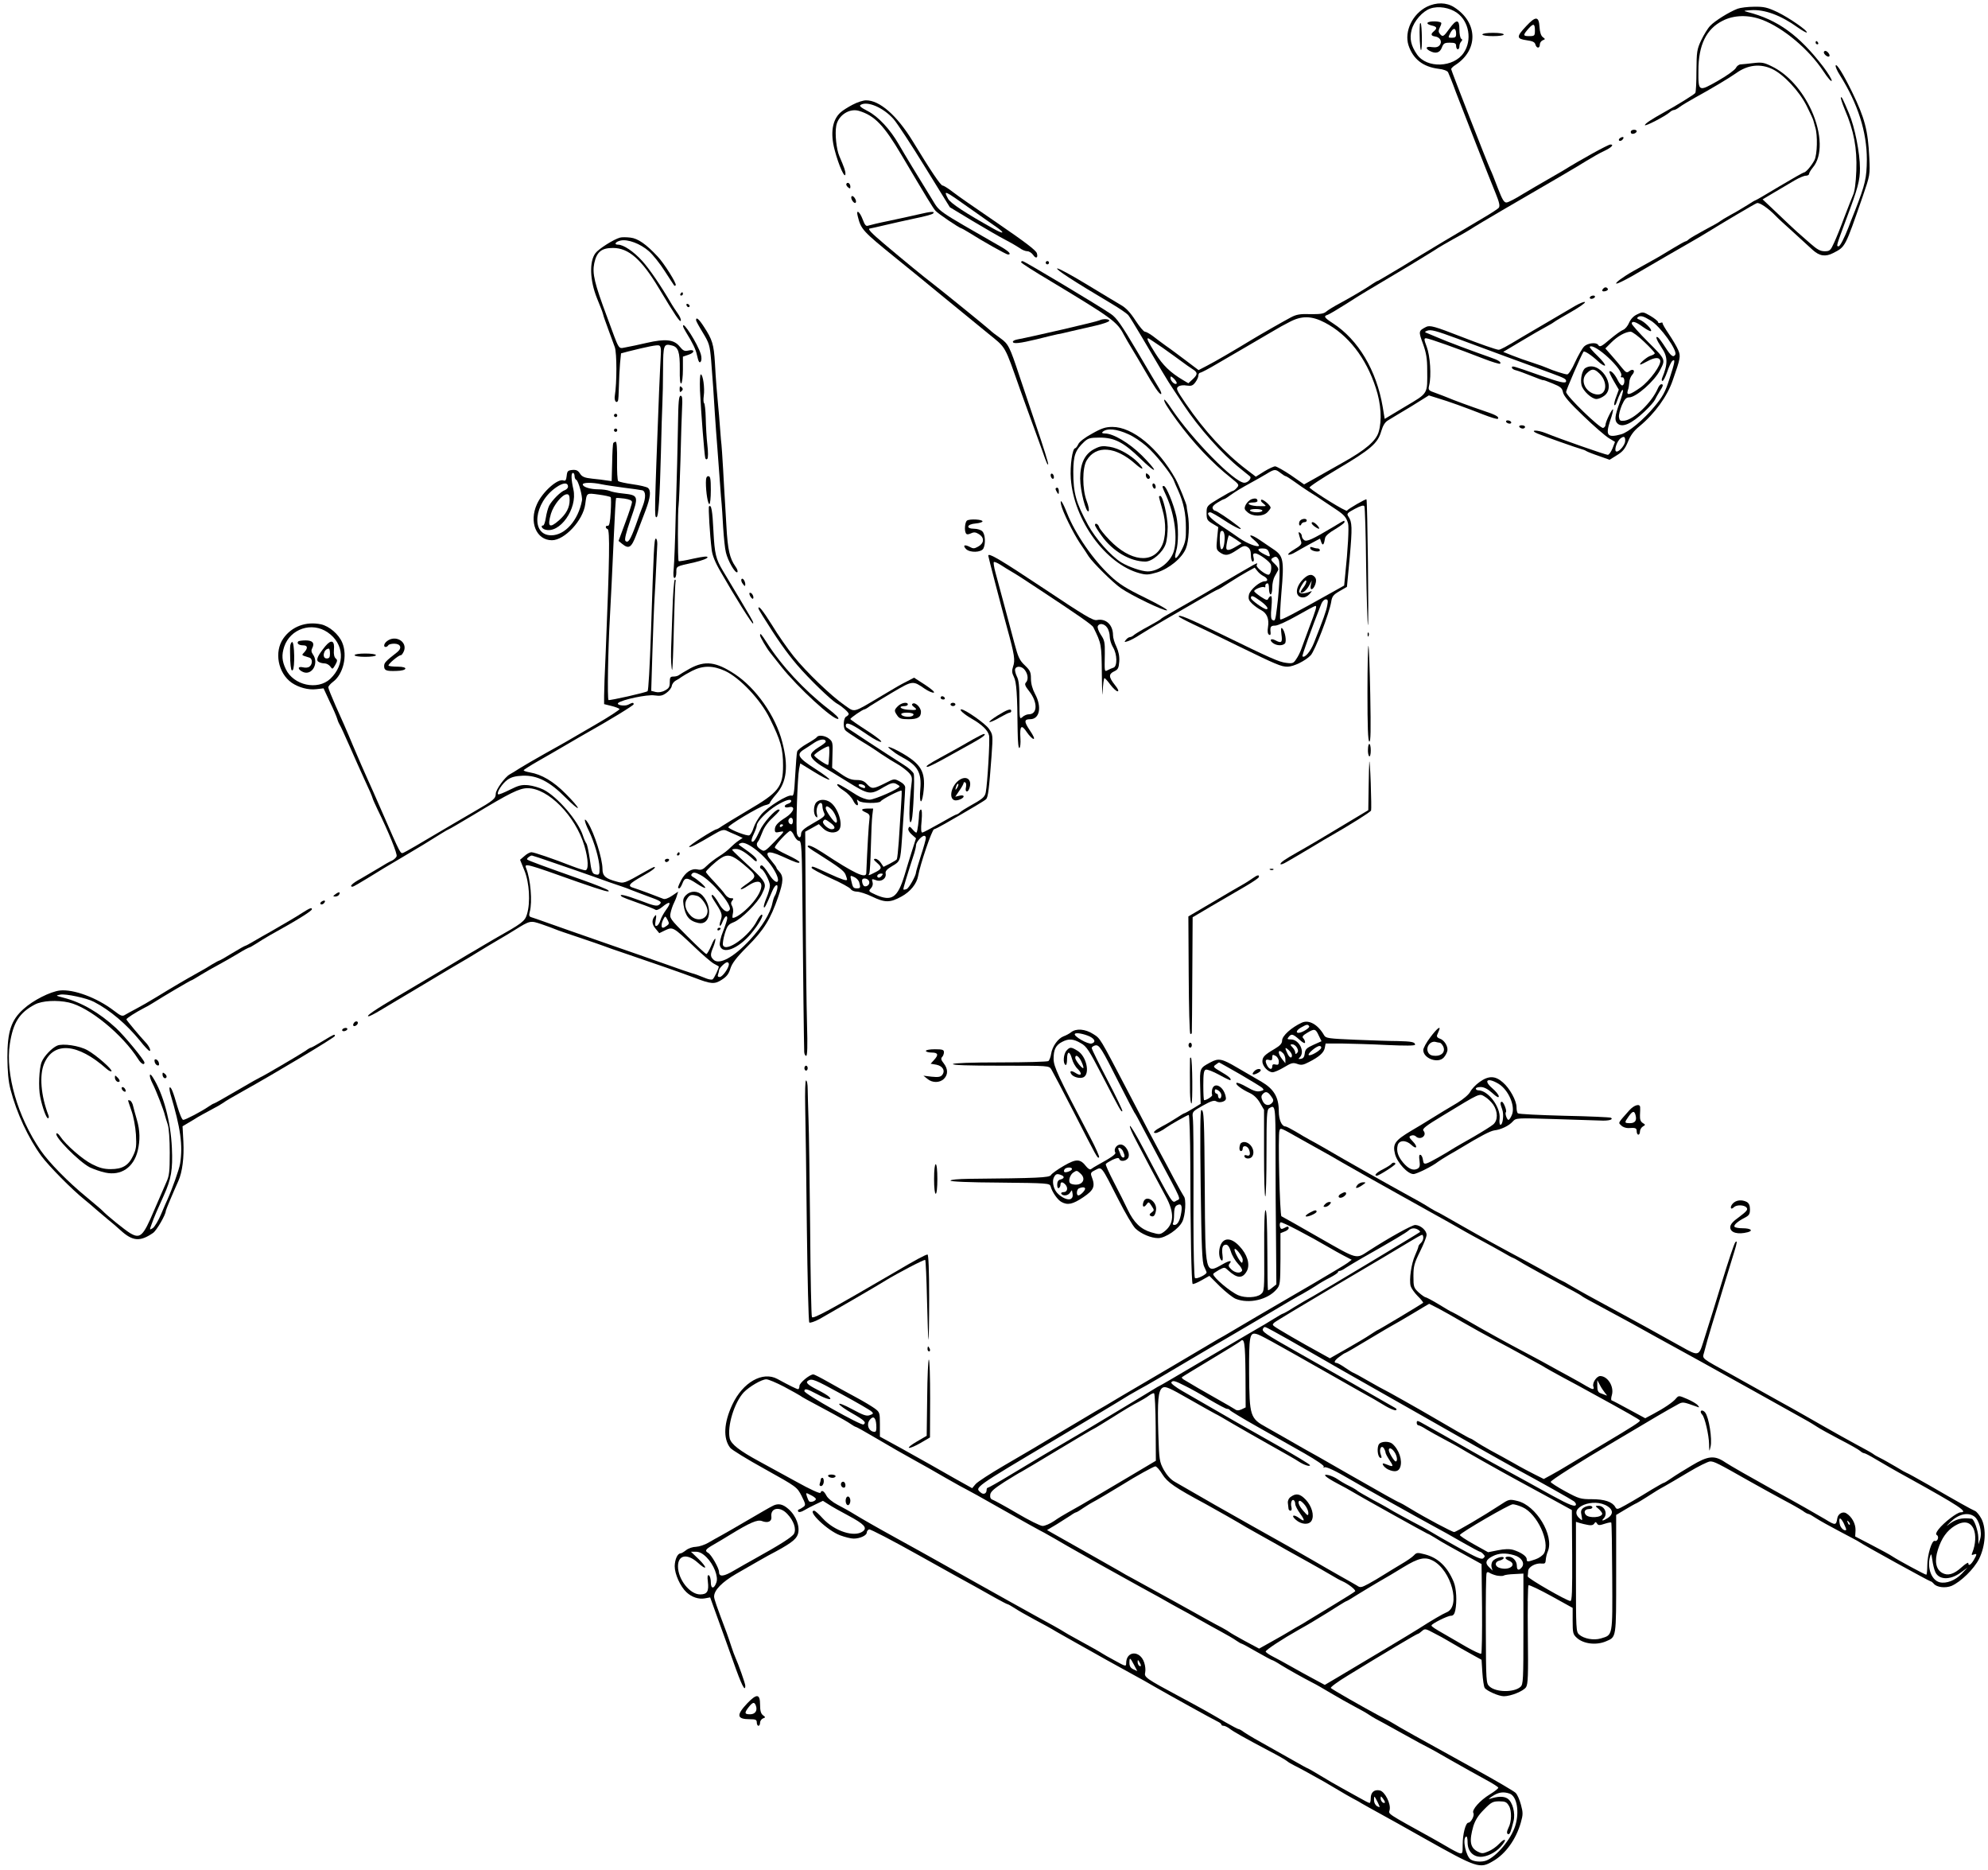 <?xml version="1.0" standalone="no"?>
<!DOCTYPE svg PUBLIC "-//W3C//DTD SVG 20010904//EN"
 "http://www.w3.org/TR/2001/REC-SVG-20010904/DTD/svg10.dtd">
<svg version="1.0" xmlns="http://www.w3.org/2000/svg"
 width="1211pt" height="1139pt" viewBox="0 0 1211 1139"
 preserveAspectRatio="xMidYMid meet">
<g transform="translate(0,1139) scale(0.1,-0.1)"
fill="#000000" stroke="none">
<path d="M8692 11349 c-88 -44 -139 -151 -112 -235 28 -84 88 -131 183 -143
29 -3 53 -12 58 -21 4 -8 27 -64 49 -125 52 -135 200 -514 241 -613 22 -54 27
-77 19 -87 -5 -7 -47 -34 -93 -61 -128 -75 -359 -213 -505 -303 -74 -44 -136
-81 -138 -81 -3 0 -17 -8 -32 -18 -43 -30 -132 -82 -202 -120 -36 -19 -73 -42
-83 -51 -14 -12 -38 -15 -95 -14 -63 2 -85 -2 -119 -20 -45 -24 -189 -106
-238 -136 -103 -63 -227 -135 -272 -158 l-52 -27 -78 59 c-43 32 -97 73 -121
89 -23 17 -59 43 -79 59 -20 15 -42 27 -49 27 -7 0 -33 31 -57 68 -31 48 -58
77 -88 94 -24 14 -119 71 -211 127 -92 56 -172 99 -178 96 -10 -6 103 -79 332
-215 47 -28 92 -59 100 -68 8 -9 46 -71 85 -137 95 -163 165 -280 183 -305 5
-8 35 -53 66 -100 95 -145 238 -305 350 -394 27 -22 53 -43 58 -47 13 -11 -12
-39 -34 -39 -60 0 -321 267 -446 454 -20 31 -39 54 -41 52 -7 -7 16 -45 75
-126 100 -137 217 -261 330 -350 51 -41 52 -43 36 -61 -9 -11 -21 -19 -25 -19
-5 0 -42 -21 -84 -46 -75 -45 -75 -46 -75 -89 0 -39 4 -45 36 -64 l35 -21 -7
-69 c-6 -64 -5 -69 17 -85 33 -23 52 -20 103 14 39 27 48 29 66 18 14 -9 20
-23 20 -50 0 -21 5 -38 11 -38 7 0 9 10 5 25 -5 19 -2 25 10 25 21 0 92 -51
96 -70 6 -24 -3 -60 -15 -60 -20 0 -77 45 -72 58 7 20 37 36 -315 -171 -47
-27 -114 -66 -150 -86 -103 -58 -115 -66 -120 -72 -3 -3 -36 -23 -75 -44 -38
-20 -77 -44 -86 -51 -8 -8 -20 -14 -26 -14 -6 0 -17 -7 -24 -16 -12 -15 -11
-16 11 -9 14 4 48 22 75 40 28 18 93 57 145 87 52 30 146 85 209 121 62 37
116 67 120 67 3 0 35 19 71 43 36 23 85 53 109 66 l44 24 16 -20 c9 -12 26
-26 39 -32 25 -13 29 -31 7 -31 -30 0 -90 -51 -97 -82 -5 -25 -1 -35 20 -55
15 -14 40 -32 55 -39 35 -19 49 -54 41 -103 -4 -25 -2 -41 6 -46 7 -5 11 -1
10 11 -4 37 0 44 28 44 15 0 74 27 132 60 58 33 108 60 113 60 10 0 5 -19 -41
-140 -19 -52 -40 -109 -46 -125 -6 -17 -19 -44 -30 -59 -16 -25 -22 -28 -60
-23 -44 5 -94 27 -403 178 -191 93 -253 119 -253 105 0 -3 37 -23 83 -45 45
-21 170 -81 277 -134 238 -116 264 -127 303 -127 37 0 108 35 141 69 26 27
113 255 125 325 5 34 13 44 51 66 l45 26 17 180 c16 182 15 214 -8 248 -12 17
-8 22 39 47 36 19 54 24 58 16 4 -7 9 -171 11 -365 3 -194 8 -355 11 -359 6
-6 -3 759 -9 766 -4 4 -112 -58 -119 -69 -5 -8 -193 108 -228 140 -5 4 72 55
170 113 204 121 246 157 267 231 11 36 23 56 43 67 15 9 77 47 138 83 l109 68
51 -16 c68 -20 173 -58 277 -99 49 -19 90 -32 93 -27 8 12 -14 24 -90 49 -71
24 -183 65 -220 81 -11 5 -42 16 -68 26 -46 16 -48 18 -41 48 14 57 6 179 -15
234 -17 45 -17 52 -4 52 16 0 196 -64 352 -125 51 -20 96 -33 99 -30 9 9 -10
22 -58 38 -95 33 -275 100 -326 123 -17 7 -42 18 -55 23 -22 8 -23 10 -5 17
22 8 51 1 186 -49 52 -19 187 -69 300 -111 113 -41 235 -86 273 -100 78 -29
87 -34 87 -47 0 -17 -34 -9 -165 37 -165 58 -165 58 -165 45 0 -6 12 -14 28
-17 15 -4 57 -20 95 -35 37 -15 67 -26 67 -24 0 2 26 -7 57 -20 49 -20 59 -28
64 -54 5 -23 38 -62 124 -144 64 -62 134 -122 155 -135 l38 -23 -15 -39 c-9
-22 -22 -40 -29 -40 -14 0 -294 98 -377 132 -55 22 -103 20 -52 -2 37 -16 244
-89 268 -95 9 -2 23 -7 30 -12 6 -4 41 -18 77 -30 l65 -23 45 28 c36 22 49 39
67 82 15 38 35 66 70 94 94 78 170 183 203 281 47 134 49 146 33 183 -8 20
-34 63 -56 96 -23 34 -41 64 -39 68 1 4 -5 5 -13 2 -8 -4 -15 -1 -15 5 0 5
-21 22 -46 37 -45 26 -47 26 -80 10 -23 -10 -40 -29 -50 -51 -8 -20 -25 -40
-37 -44 -13 -5 -47 -30 -77 -55 -56 -48 -65 -52 -75 -36 -11 17 -64 11 -85
-10 -12 -12 -36 -54 -55 -95 -19 -43 -40 -75 -48 -75 -15 0 -87 23 -122 39
-11 5 -51 20 -89 32 -38 12 -94 32 -124 44 l-55 22 109 65 c60 36 129 76 154
89 25 13 47 27 50 30 3 3 47 29 98 58 51 29 90 56 87 61 -3 5 -30 -6 -60 -23
-70 -41 -305 -179 -327 -192 -94 -57 -128 -75 -139 -75 -13 0 -114 35 -229 80
-159 62 -190 71 -213 59 -46 -24 -47 -26 -19 -102 20 -55 26 -92 26 -157 1
-153 9 -141 -134 -226 l-125 -75 -12 73 c-38 223 -149 409 -303 509 -54 35
-59 44 -32 52 9 3 60 33 112 66 52 34 111 70 130 81 41 24 54 32 255 152 82
50 161 98 175 108 14 9 57 34 95 55 39 21 81 45 95 54 34 22 116 71 202 121
326 189 464 270 513 301 33 20 81 48 108 60 44 21 61 39 37 39 -14 0 -186 -95
-290 -160 -8 -5 -49 -28 -90 -52 -41 -23 -110 -64 -154 -90 -43 -27 -87 -50
-98 -51 -15 -2 -26 15 -54 88 -19 50 -38 99 -44 110 -20 42 -240 606 -240 614
0 5 12 17 27 26 140 92 136 259 -9 351 -47 30 -108 31 -166 3z m183 -37 c74
-52 94 -167 41 -244 -61 -90 -224 -96 -284 -10 -37 53 -47 97 -33 150 14 54
67 114 114 130 49 17 117 6 162 -26z m1180 -1874 c59 -35 165 -183 150 -208
-12 -19 -26 -9 -60 44 -19 30 -39 57 -45 61 -19 12 -10 -14 21 -61 39 -56 40
-100 4 -186 -4 -10 -3 -18 2 -18 6 0 18 25 29 56 10 30 24 60 31 66 20 16 16
-7 -18 -111 -25 -79 -41 -107 -90 -166 -66 -80 -159 -158 -204 -170 -84 -23
-96 -7 -67 82 13 36 20 68 18 70 -6 6 -46 -76 -46 -94 0 -8 -6 -16 -14 -19
-17 -7 -226 195 -226 219 0 12 91 222 106 245 5 8 51 -23 86 -56 21 -20 41
-32 45 -28 4 4 -16 30 -45 58 -29 28 -51 53 -48 56 27 27 212 -144 191 -178
-4 -6 -1 -9 7 -8 16 4 18 -44 1 -49 -6 -2 -19 12 -28 31 -18 37 -42 62 -51 54
-3 -3 9 -29 26 -58 l31 -53 -16 -44 c-10 -24 -14 -47 -11 -50 3 -3 9 3 12 13
19 54 37 88 40 78 3 -5 -7 -41 -21 -79 -28 -78 -31 -105 -13 -123 29 -29 86
-4 166 72 30 28 58 60 63 71 5 11 18 34 28 50 23 35 25 45 11 45 -6 0 -16 -12
-22 -27 -37 -85 -145 -188 -203 -195 -26 -3 -30 1 -33 22 -2 14 7 47 18 73 16
36 26 47 44 47 42 0 155 99 189 167 33 64 34 63 -73 170 -55 55 -100 106 -100
112 0 19 25 12 68 -20 24 -17 46 -29 49 -25 9 9 -38 56 -67 68 -19 7 -21 11
-11 18 16 9 32 5 76 -22z m-1984 -13 c140 -73 250 -213 310 -398 32 -97 38
-199 17 -268 -16 -54 -80 -109 -218 -186 -63 -36 -142 -80 -175 -99 l-61 -34
-79 55 c-44 30 -88 54 -97 55 -9 0 -39 -14 -67 -31 l-51 -32 -55 42 c-131 99
-256 234 -373 405 -55 81 -60 90 -44 102 9 7 31 10 51 6 27 -4 37 -1 52 19 10
13 19 32 19 42 0 9 5 17 11 17 5 0 54 25 107 57 53 31 135 79 182 106 47 27
100 58 118 69 18 10 43 25 55 32 12 8 49 28 82 45 75 40 136 38 216 -4z m1945
-117 c35 -33 64 -65 64 -69 0 -5 -11 -11 -24 -15 -22 -5 -78 -54 -63 -54 3 0
22 9 42 20 42 23 71 26 78 6 10 -25 -62 -124 -120 -166 -65 -46 -88 -52 -77
-17 5 12 8 34 9 48 0 15 8 36 18 47 22 24 5 41 -19 21 -14 -11 -20 -8 -43 20
-14 18 -43 52 -64 76 l-38 43 37 37 c38 38 85 64 117 65 10 0 48 -28 83 -62z
m-2935 -35 c45 -32 98 -70 118 -85 20 -15 48 -35 64 -45 34 -21 34 -33 2 -63
l-26 -24 -32 19 c-78 46 -124 91 -169 163 -44 70 -55 92 -44 92 3 0 41 -26 87
-57z m86 -219 c-10 -10 -37 16 -37 34 0 13 4 12 22 -5 12 -13 19 -25 15 -29z
m2733 -349 c0 -23 -34 -65 -52 -65 -20 0 1 66 26 82 19 13 26 9 26 -17z
m-2100 -195 c14 -11 28 -20 32 -20 4 0 27 -15 51 -32 24 -18 66 -46 92 -63 27
-16 65 -41 85 -55 21 -14 57 -38 81 -54 46 -31 60 -46 71 -84 6 -22 -1 -157
-18 -317 l-6 -61 -66 -37 c-248 -139 -318 -175 -323 -169 -4 4 0 78 7 166 17
194 12 221 -49 261 -23 16 -61 41 -84 57 -54 37 -78 36 -33 -1 19 -16 32 -32
29 -35 -10 -10 -74 15 -120 47 -25 18 -78 54 -118 80 -65 44 -90 77 -58 77 6
0 46 -23 87 -50 72 -48 130 -71 79 -32 -52 41 -129 92 -138 92 -5 0 -11 6 -14
14 -4 9 7 22 29 35 19 12 37 21 40 21 3 0 20 10 37 23 43 30 62 41 127 77 30
16 73 41 95 54 49 30 54 30 85 6z m-340 -393 c0 -44 -10 -78 -21 -71 -10 6
-12 97 -3 107 13 13 24 -5 24 -36z m67 -11 l36 -25 -34 -20 c-40 -24 -59 -27
-59 -7 0 21 12 76 17 76 2 0 20 -11 40 -24z m202 -78 c12 -31 8 -32 -27 -14
-44 23 -48 36 -12 36 23 0 33 -6 39 -22z m60 -47 c11 -20 6 -165 -10 -290 -10
-81 -12 -86 -29 -76 -8 5 -10 28 -5 76 4 44 3 69 -3 69 -5 0 -12 -7 -16 -15
-5 -13 -12 -11 -46 11 -22 15 -40 30 -40 34 0 11 50 31 61 24 5 -3 8 0 7 7 -2
6 3 14 10 16 8 3 12 -7 12 -31 0 -20 5 -36 10 -36 6 0 10 19 10 43 0 23 7 53
15 67 8 14 17 31 21 38 4 7 -5 24 -21 38 -23 21 -25 28 -14 35 20 13 27 11 38
-10z m-111 -251 c37 -27 54 -50 36 -50 -16 0 -94 56 -94 68 0 19 13 15 58 -18z
m407 -27 c-6 -34 -24 -84 -81 -228 -21 -53 -57 -95 -70 -82 -4 4 58 176 115
320 6 15 18 27 27 27 13 0 15 -7 9 -37z"/>
<path d="M8696 11251 c-4 -5 7 -12 24 -16 33 -7 37 -16 15 -35 -21 -17 -19
-28 6 -32 32 -4 46 -32 29 -53 -10 -12 -23 -15 -47 -12 -36 6 -44 -6 -14 -23
36 -19 62 -12 74 20 10 26 16 30 49 30 31 0 38 -4 38 -20 0 -11 5 -20 10 -20
6 0 10 8 10 18 0 10 5 23 11 29 8 8 8 13 0 17 -6 4 -11 29 -11 57 0 63 -18 64
-61 4 -35 -49 -41 -52 -58 -31 -9 11 -9 20 -2 35 6 11 11 24 11 30 0 13 -77
15 -84 2z m174 -67 c0 -19 -5 -24 -25 -24 -25 0 -25 0 -10 30 18 34 35 31 35
-6z"/>
<path d="M8649 11239 c-4 -53 1 -154 7 -154 9 0 6 156 -2 164 -2 2 -5 -2 -5
-10z"/>
<path d="M9658 9149 c-20 -11 -33 -68 -24 -105 9 -35 62 -84 91 -84 12 0 34 9
49 21 76 60 -32 218 -116 168z m72 -22 c75 -59 59 -163 -22 -135 -57 20 -81
86 -43 124 27 27 42 29 65 11z"/>
<path d="M7622 8349 c-12 -5 -27 -20 -34 -34 -10 -22 -8 -28 12 -45 31 -27 93
-27 120 0 11 11 20 24 20 28 0 15 -50 56 -57 48 -5 -4 0 -13 10 -20 9 -7 17
-15 17 -17 0 -2 -25 -2 -55 -1 -53 4 -69 22 -19 22 13 0 24 4 24 9 0 16 -14
19 -38 10z m68 -69 c0 -5 -15 -10 -34 -10 -19 0 -38 5 -41 10 -4 6 10 10 34
10 23 0 41 -4 41 -10z"/>
<path d="M7916 8214 c-4 -9 -3 -20 0 -23 4 -3 9 0 11 7 3 6 11 12 19 12 8 0
14 5 14 10 0 17 -37 11 -44 -6z"/>
<path d="M8125 8183 c-132 -79 -166 -94 -181 -82 -8 6 -14 17 -14 25 0 7 -5
16 -12 20 -11 7 -11 5 8 -55 5 -15 -5 -25 -42 -47 -26 -15 -42 -30 -36 -32 7
-2 27 5 44 16 18 11 59 33 91 51 l58 31 8 -23 c9 -23 16 -15 23 27 2 12 27 34
61 53 31 19 57 38 57 43 0 13 4 15 -65 -27z"/>
<path d="M7990 8204 c0 -9 32 -33 44 -34 5 0 1 9 -9 20 -18 20 -35 26 -35 14z"/>
<path d="M7982 8049 c5 -16 58 -25 58 -10 0 6 -6 11 -14 11 -8 0 -22 3 -32 7
-12 4 -15 2 -12 -8z"/>
<path d="M7930 7854 c-40 -46 -40 -97 1 -102 16 -2 32 5 45 19 19 22 19 22 -1
14 -29 -11 -57 -12 -61 0 -2 6 6 26 18 45 12 20 23 30 25 23 3 -7 -5 -25 -16
-39 -12 -15 -20 -29 -18 -31 10 -9 35 11 51 40 l17 32 -6 -28 c-8 -37 15 -32
28 6 6 19 5 32 -3 42 -20 24 -46 17 -80 -21z"/>
<path d="M10585 11337 c-52 -20 -139 -74 -167 -104 -15 -15 -39 -55 -55 -88
-26 -55 -28 -70 -29 -185 0 -70 -3 -131 -7 -136 -5 -9 -117 -78 -192 -119 -72
-40 -115 -68 -115 -77 0 -10 122 53 151 78 8 8 20 14 26 14 6 0 21 8 34 18 13
10 56 36 94 57 88 48 211 121 250 149 72 52 149 60 222 25 69 -33 163 -134
208 -223 21 -42 40 -83 41 -89 2 -7 7 -26 12 -43 15 -48 12 -165 -5 -199 -17
-33 -52 -75 -64 -75 -4 0 -71 -38 -150 -85 -78 -47 -143 -85 -146 -85 -2 0
-22 -11 -44 -26 -22 -14 -55 -33 -73 -44 -18 -10 -44 -24 -57 -32 -13 -7 -31
-18 -39 -24 -8 -7 -51 -31 -95 -54 -44 -24 -87 -49 -96 -56 -8 -8 -18 -14 -22
-14 -3 0 -36 -18 -74 -41 -37 -22 -75 -45 -83 -50 -13 -8 -43 -24 -161 -90
-62 -35 -113 -73 -103 -76 6 -2 48 19 95 45 182 106 287 167 354 205 39 22 86
50 105 62 82 51 286 172 302 178 16 6 71 -32 119 -82 8 -9 55 -52 104 -96 48
-44 101 -92 117 -107 42 -38 78 -43 125 -19 75 39 71 31 180 345 44 129 45
131 40 235 -8 168 -28 243 -105 401 -54 110 -95 176 -100 161 -2 -7 9 -33 26
-59 110 -175 164 -346 164 -513 -1 -113 -9 -150 -73 -314 -18 -44 -35 -89 -39
-100 -25 -64 -51 -115 -60 -115 -15 0 -15 0 46 164 72 191 84 237 84 311 0 93
-32 254 -67 335 -38 90 -44 102 -49 97 -3 -3 8 -36 24 -75 55 -127 75 -236 70
-370 -3 -77 -10 -129 -21 -152 -8 -19 -32 -80 -53 -135 -20 -55 -48 -124 -61
-152 -22 -49 -27 -53 -58 -53 -27 0 -46 11 -87 47 -29 25 -66 58 -82 72 -16
14 -70 65 -119 112 l-90 85 74 44 c41 24 95 56 122 72 26 15 56 28 67 28 11 0
20 5 20 11 0 6 10 23 23 39 59 69 55 207 -8 347 -57 124 -145 222 -242 269
-46 23 -61 26 -111 20 -31 -4 -66 -7 -78 -8 -11 0 -24 -10 -30 -22 -5 -11 -54
-47 -109 -78 -119 -68 -120 -67 -119 62 0 156 48 254 148 304 69 35 156 37
239 6 130 -49 286 -180 375 -315 25 -38 47 -64 50 -57 2 7 -21 45 -51 85 -148
193 -278 287 -462 334 -27 7 -25 8 20 11 84 6 183 -31 286 -105 27 -19 52 -33
55 -31 9 9 -106 89 -178 124 -62 29 -82 34 -143 33 -38 0 -84 -6 -100 -12z"/>
<path d="M9297 11231 c-61 -65 -60 -77 2 -86 37 -5 50 -11 54 -26 7 -25 27
-25 27 0 0 10 8 22 18 26 16 6 16 7 0 19 -11 8 -18 30 -20 62 -4 66 -23 67
-81 5z m53 -26 c0 -33 -2 -35 -36 -35 -38 0 -38 6 -1 48 28 31 37 28 37 -13z"/>
<path d="M9030 11180 c0 -6 28 -10 65 -10 37 0 65 4 65 10 0 6 -28 10 -65 10
-37 0 -65 -4 -65 -10z"/>
<path d="M11060 11130 c0 -5 5 -10 11 -10 5 0 7 5 4 10 -3 6 -8 10 -11 10 -2
0 -4 -4 -4 -10z"/>
<path d="M11110 11071 c0 -13 26 -32 33 -24 8 7 -11 33 -24 33 -5 0 -9 -4 -9
-9z"/>
<path d="M5195 10753 c-27 -14 -61 -35 -74 -47 -51 -45 -64 -126 -37 -228 25
-97 66 -186 66 -145 0 16 -7 36 -37 106 -18 41 -28 137 -19 185 12 64 80 108
138 91 96 -29 152 -87 260 -270 158 -267 191 -321 207 -339 15 -17 146 -106
157 -106 2 0 23 -12 46 -26 80 -51 228 -134 238 -134 23 0 7 18 -37 44 -414
238 -374 210 -430 300 -81 131 -166 271 -198 327 -53 92 -125 169 -188 202
-41 21 -55 32 -45 38 41 26 139 -16 201 -86 22 -25 108 -156 191 -291 l152
-246 139 -84 c77 -46 167 -98 200 -115 33 -17 72 -40 87 -50 14 -11 35 -19 46
-19 11 0 26 -10 35 -22 17 -26 32 -19 23 10 -6 18 -66 64 -241 184 -169 116
-222 152 -271 189 -28 22 -56 39 -62 39 -12 0 -70 86 -182 270 -96 157 -202
250 -285 249 -16 0 -52 -11 -80 -26z m720 -637 c66 -46 137 -97 158 -111 52
-37 40 -42 -19 -9 -174 97 -265 157 -279 184 -29 55 -26 54 140 -64z"/>
<path d="M9937 10594 c-4 -4 -4 -10 -1 -15 6 -10 34 0 34 12 0 10 -24 12 -33
3z"/>
<path d="M9870 10550 c-8 -5 -11 -12 -7 -16 4 -4 13 -2 19 4 15 15 7 24 -12
12z"/>
<path d="M5156 10271 c-3 -5 1 -14 9 -21 12 -10 15 -10 15 3 0 19 -16 31 -24
18z"/>
<path d="M5187 10193 c-4 -6 0 -18 7 -28 8 -11 16 -14 19 -8 4 6 0 18 -7 28
-8 11 -16 14 -19 8z"/>
<path d="M5225 10073 c20 -80 29 -90 230 -253 65 -52 197 -160 294 -240 98
-80 221 -181 274 -224 108 -88 94 -64 192 -341 26 -71 64 -179 87 -240 22 -60
44 -121 49 -135 24 -70 30 -82 34 -78 3 3 -29 106 -71 229 -41 123 -88 262
-104 309 -60 181 -67 195 -117 231 -26 18 -54 40 -63 49 -18 17 -294 241 -345
280 -53 40 -181 145 -298 244 -76 64 -103 92 -90 94 10 2 54 11 98 22 44 11
125 28 179 40 55 11 104 24 110 30 14 14 -11 13 -91 -6 -37 -9 -117 -26 -178
-39 -60 -12 -117 -26 -126 -29 -13 -6 -21 3 -34 38 -19 50 -42 64 -30 19z"/>
<path d="M3777 9943 c-38 -10 -131 -69 -150 -95 -38 -51 -34 -165 9 -273 9
-22 20 -49 24 -60 5 -11 11 -29 14 -40 2 -11 17 -51 31 -90 14 -38 32 -87 40
-109 13 -36 13 -218 0 -298 -4 -26 8 -47 19 -30 3 5 5 44 6 88 1 43 4 107 7
141 l6 61 41 11 c120 30 179 42 191 37 10 -4 13 -21 10 -63 -2 -32 -6 -128
-10 -213 -29 -750 -29 -770 -16 -770 12 0 20 114 27 390 3 129 7 267 9 305 2
39 4 132 4 208 1 148 4 156 54 143 39 -9 49 -41 48 -143 -1 -63 2 -92 9 -88 5
3 10 42 10 85 l0 78 35 12 c40 13 37 35 -3 25 -22 -5 -31 -1 -52 25 -35 43
-87 48 -200 22 -47 -11 -104 -23 -127 -27 -49 -8 -36 -29 -115 185 -77 206
-91 264 -78 327 15 69 44 93 114 93 95 0 174 -69 280 -246 99 -165 129 -209
133 -197 3 7 -6 27 -19 45 -13 18 -28 42 -35 53 -67 115 -138 219 -182 267
-52 57 -113 98 -146 98 -27 0 -16 18 15 25 44 10 121 -19 173 -65 24 -21 68
-76 97 -122 30 -46 55 -85 57 -87 2 -2 6 -2 9 2 8 8 -70 133 -110 175 -70 75
-120 110 -166 115 -25 3 -53 3 -63 0z"/>
<path d="M6220 9793 c0 -5 85 -59 188 -120 365 -220 397 -243 437 -320 11 -21
34 -60 51 -88 17 -27 50 -84 74 -125 60 -104 91 -150 102 -150 5 0 1 15 -10
33 -11 17 -72 121 -136 229 -95 161 -125 203 -159 226 -71 49 -527 322 -538
322 -5 0 -9 -3 -9 -7z"/>
<path d="M6370 9790 c0 -5 5 -10 10 -10 6 0 10 5 10 10 0 6 -4 10 -10 10 -5 0
-10 -4 -10 -10z"/>
<path d="M9767 9633 c-13 -13 -7 -21 13 -16 11 3 17 9 14 14 -6 11 -18 12 -27
2z"/>
<path d="M4145 9600 c-3 -5 -1 -10 4 -10 6 0 11 5 11 10 0 6 -2 10 -4 10 -3 0
-8 -4 -11 -10z"/>
<path d="M9685 9580 c-3 -5 1 -10 9 -10 8 0 18 5 21 10 3 6 -1 10 -9 10 -8 0
-18 -4 -21 -10z"/>
<path d="M4182 9531 c4 -13 18 -16 19 -4 0 4 -5 9 -11 12 -7 2 -11 -2 -8 -8z"/>
<path d="M4240 9440 c0 -5 19 -40 42 -77 38 -63 42 -75 50 -168 9 -117 16
-206 23 -330 3 -49 10 -142 15 -205 5 -63 12 -160 16 -215 4 -55 8 -111 10
-125 1 -14 6 -77 9 -140 4 -63 11 -133 17 -155 12 -51 56 -127 69 -120 5 4 1
19 -11 35 -35 50 -47 101 -55 245 -5 77 -9 154 -10 170 -1 17 -6 95 -10 175
-5 80 -9 147 -10 150 -1 3 -5 50 -9 105 -4 55 -9 114 -11 130 -7 72 -15 167
-20 265 -7 114 -16 142 -67 220 -31 48 -48 62 -48 40z"/>
<path d="M6697 9439 c-14 -8 -417 -101 -499 -116 -16 -3 -28 -9 -28 -14 0 -15
42 -10 146 15 54 14 110 27 124 30 14 2 54 11 90 20 36 8 101 23 144 33 44 10
81 23 83 29 4 12 -39 14 -60 3z"/>
<path d="M4161 9403 c0 -5 9 -21 19 -38 39 -63 58 -102 65 -135 10 -45 16 -55
25 -40 4 7 4 26 -1 43 -18 62 -112 210 -108 170z"/>
<path d="M4264 9012 c6 -130 27 -393 32 -411 3 -9 8 -11 13 -5 5 5 5 43 0 84
-5 41 -9 115 -10 163 -1 48 -6 90 -10 92 -4 3 -5 23 -2 44 7 48 -5 131 -18
131 -5 0 -7 -40 -5 -98z"/>
<path d="M4140 9020 c0 -19 3 -21 12 -12 9 9 9 15 0 24 -9 9 -12 7 -12 -12z"/>
<path d="M4130 8803 c-2 -98 -4 -203 -5 -233 -1 -30 -5 -174 -9 -320 -3 -146
-9 -291 -12 -322 -4 -39 -2 -58 5 -58 6 0 11 15 11 34 0 39 -5 36 113 62 42
10 77 23 77 30 0 8 -25 5 -86 -8 -47 -11 -88 -18 -90 -15 -6 6 -6 312 0 342 2
11 7 133 11 270 3 138 8 283 10 323 3 55 1 72 -9 72 -11 0 -14 -38 -16 -177z"/>
<path d="M3740 8860 c0 -5 5 -10 10 -10 6 0 10 5 10 10 0 6 -4 10 -10 10 -5 0
-10 -4 -10 -10z"/>
<path d="M9175 8820 c3 -5 13 -10 21 -10 8 0 12 5 9 10 -3 6 -13 10 -21 10 -8
0 -12 -4 -9 -10z"/>
<path d="M9255 8790 c3 -5 13 -10 21 -10 8 0 14 5 14 10 0 6 -9 10 -21 10 -11
0 -17 -4 -14 -10z"/>
<path d="M6652 8749 c-43 -23 -78 -50 -84 -65 -6 -13 -15 -24 -19 -24 -16 0
-32 -106 -26 -185 18 -253 213 -521 419 -576 40 -11 55 -10 106 5 74 23 153
88 176 146 18 44 23 143 12 207 -4 24 -8 45 -7 48 1 11 -49 134 -68 168 -106
189 -262 317 -385 317 -41 0 -66 -8 -124 -41z m223 -4 c28 -12 76 -44 107 -71
55 -47 150 -166 168 -209 4 -11 17 -41 28 -65 32 -72 46 -138 46 -224 1 -67
-3 -89 -24 -131 -33 -66 -53 -72 -35 -10 14 45 14 150 1 210 -17 76 -62 185
-76 185 -13 0 -13 0 15 -61 51 -114 70 -260 44 -340 -22 -65 -94 -119 -158
-119 -36 0 -117 28 -161 55 -64 40 -156 144 -202 228 -74 136 -90 194 -90 325
1 100 12 130 67 182 23 21 36 25 93 25 91 0 146 -28 250 -129 45 -44 82 -74
82 -66 0 7 -34 46 -75 87 -77 76 -174 133 -224 133 -15 0 -21 4 -15 9 25 25
85 20 159 -14z"/>
<path d="M6667 8656 c-59 -30 -87 -88 -87 -180 0 -74 36 -214 51 -199 5 5 0
32 -11 61 -28 72 -28 204 0 249 57 94 176 85 297 -23 45 -40 58 -36 18 7 -48
49 -119 89 -175 98 -43 7 -58 5 -93 -13z"/>
<path d="M6980 8497 c0 -19 16 -31 24 -18 3 5 -1 14 -9 21 -12 10 -15 10 -15
-3z"/>
<path d="M7020 8436 c0 -8 5 -18 10 -21 6 -3 10 1 10 9 0 8 -4 18 -10 21 -5 3
-10 -1 -10 -9z"/>
<path d="M7060 8364 c0 -4 10 -39 21 -78 24 -79 22 -172 -5 -223 -56 -109
-191 -92 -317 38 -32 33 -61 69 -64 80 -6 19 -25 27 -25 11 0 -5 18 -34 40
-64 67 -95 175 -158 267 -158 42 0 107 56 124 108 7 20 12 67 12 104 -1 66
-30 188 -45 188 -4 0 -8 -3 -8 -6z"/>
<path d="M3740 8770 c0 -5 5 -10 10 -10 6 0 10 5 10 10 0 6 -4 10 -10 10 -5 0
-10 -4 -10 -10z"/>
<path d="M3736 8692 c-3 -5 -6 -59 -7 -120 l-3 -112 -30 4 c-17 3 -57 8 -89
11 -46 5 -61 11 -74 31 -12 19 -23 24 -47 22 -27 -3 -31 -7 -34 -36 -3 -26 -7
-32 -19 -28 -35 14 -129 -70 -162 -144 -50 -109 -4 -220 91 -220 77 0 190 121
203 219 10 72 6 69 82 59 37 -5 70 -12 73 -16 3 -4 3 -45 0 -92 -3 -60 -9 -84
-17 -82 -16 3 -17 -15 -2 -20 15 -5 12 -181 -11 -743 -6 -121 -10 -243 -10
-271 l0 -52 44 -11 c25 -6 47 -15 50 -19 2 -4 -65 -48 -150 -97 -85 -50 -163
-94 -172 -100 -9 -5 -68 -39 -130 -73 -63 -35 -132 -76 -155 -90 -23 -15 -51
-32 -62 -38 -30 -17 -85 -93 -85 -118 0 -29 -14 -41 -129 -107 -51 -30 -107
-62 -125 -73 -229 -136 -294 -173 -308 -179 -19 -7 -15 -16 -128 243 -37 85
-79 180 -93 210 -14 30 -53 120 -87 200 -33 80 -81 189 -106 243 -24 55 -44
104 -44 111 0 7 13 22 29 34 62 46 89 159 56 238 -21 51 -79 101 -130 112 -91
19 -178 -13 -229 -86 -57 -81 -33 -211 51 -270 43 -29 101 -45 150 -39 l44 5
38 -82 c22 -44 42 -92 46 -106 4 -14 11 -29 15 -35 4 -5 31 -64 60 -130 29
-66 68 -154 87 -195 34 -73 48 -105 54 -125 1 -5 15 -35 29 -65 67 -136 122
-271 116 -285 -3 -8 -16 -20 -28 -26 -13 -5 -48 -25 -78 -44 -30 -18 -81 -48
-112 -66 -52 -28 -73 -49 -50 -49 4 0 46 24 93 53 46 29 140 86 209 126 121
72 148 88 237 144 24 15 45 27 47 27 3 0 69 39 148 86 225 136 282 164 332
164 125 0 291 -168 346 -351 24 -81 27 -149 5 -149 -8 0 -43 11 -77 24 -123
48 -235 86 -251 86 -9 0 -28 -10 -42 -23 l-27 -23 26 -64 c31 -75 38 -196 16
-268 -13 -43 -30 -55 -195 -148 -11 -6 -45 -26 -75 -44 -30 -18 -68 -41 -85
-50 -16 -10 -88 -53 -160 -96 -71 -42 -193 -115 -270 -160 -140 -83 -199 -123
-180 -123 6 -1 38 16 73 37 34 20 153 92 265 158 111 67 216 129 232 138 17 9
59 35 95 57 36 22 92 56 125 75 33 19 78 46 100 60 95 59 95 59 166 35 35 -12
73 -26 84 -31 11 -5 76 -27 145 -50 69 -23 134 -46 145 -50 11 -5 81 -29 155
-54 142 -48 337 -116 405 -142 96 -37 118 -39 161 -11 30 19 43 35 53 68 10
32 35 66 103 134 101 101 141 166 188 302 33 95 34 127 5 157 -8 8 -15 18 -15
21 0 4 -14 23 -30 42 -50 57 -24 68 64 28 83 -38 106 -46 106 -35 0 5 -34 25
-75 44 -41 19 -75 39 -75 45 0 14 81 101 94 101 6 0 17 -13 24 -30 8 -16 20
-30 27 -30 19 0 20 -28 24 -461 3 -355 8 -767 10 -826 1 -13 6 -23 12 -23 7 0
9 59 5 193 -3 105 -7 412 -8 682 l-3 490 42 23 41 23 26 -26 c29 -29 77 -33
97 -9 27 32 -6 135 -53 168 -29 20 -65 20 -85 0 -18 -18 -20 -72 -2 -88 9 -8
10 -4 5 17 -7 28 7 67 24 67 6 0 10 -9 10 -21 0 -11 5 -29 10 -39 9 -17 2 -25
-64 -62 -58 -33 -75 -48 -76 -65 0 -29 -16 -30 -25 -2 -8 24 3 348 13 397 l7
33 83 -51 c45 -28 88 -50 94 -48 6 2 -33 32 -86 66 -105 67 -117 88 -68 118
15 10 44 28 64 42 34 22 68 25 68 5 0 -5 -20 -20 -45 -35 -29 -18 -45 -35 -45
-47 0 -18 32 -48 82 -76 10 -5 72 -43 138 -84 134 -83 141 -84 226 -33 40 23
54 27 72 19 12 -6 22 -13 22 -16 0 -14 -152 -81 -183 -81 -19 0 -52 12 -78 28
-101 64 -119 73 -119 63 0 -6 18 -22 40 -36 22 -14 48 -41 57 -60 16 -34 38
-40 26 -7 -5 14 -3 15 8 5 16 -16 125 -17 134 -3 8 13 121 71 127 65 2 -2 0
-50 -4 -107 -3 -57 -10 -148 -13 -203 -4 -55 -9 -103 -12 -108 -2 -4 -22 -16
-43 -27 l-38 -19 -16 24 c-9 14 -24 25 -34 25 -13 -1 -11 -6 11 -25 32 -28 30
-37 -15 -59 -37 -19 -41 -20 -33 -6 4 6 8 79 10 163 2 84 6 170 9 193 l5 40
-34 0 c-41 -1 -44 -9 -10 -24 22 -10 25 -17 21 -44 -4 -26 -12 -160 -19 -325
-1 -36 -72 -3 -266 125 -59 38 -91 51 -91 37 0 -3 26 -22 58 -41 135 -86 164
-107 173 -131 5 -13 9 -26 9 -29 0 -11 -30 -1 -109 35 -104 48 -106 49 -107
36 0 -5 51 -33 114 -62 64 -28 119 -59 124 -67 5 -9 22 -16 38 -16 15 0 57
-13 92 -30 79 -38 110 -38 179 0 54 29 94 78 102 126 12 69 85 284 97 284 4 0
34 15 67 34 171 98 239 139 250 149 12 13 18 59 33 262 9 130 9 130 -16 167
-22 32 -145 118 -168 118 -17 0 17 -30 62 -56 63 -36 100 -71 107 -103 6 -28
-10 -294 -20 -346 -6 -30 -19 -40 -105 -88 -19 -11 -42 -25 -51 -33 -8 -8 -19
-14 -23 -14 -4 0 -50 -25 -102 -55 -53 -30 -100 -55 -106 -55 -7 0 -9 23 -4
70 4 45 2 70 -4 70 -5 0 -10 -10 -11 -22 -1 -42 -10 -113 -16 -118 -2 -3 -13
6 -24 19 -16 19 -20 20 -25 7 -4 -9 4 -24 20 -38 l26 -23 -24 -75 c-13 -41
-34 -109 -46 -150 -42 -138 -78 -162 -175 -119 -44 20 -46 22 -30 39 11 12 14
26 10 39 -6 19 -4 20 21 11 32 -13 65 10 59 41 -3 14 8 26 40 45 49 28 50 32
59 159 8 104 20 297 20 319 1 11 -12 26 -33 37 -34 18 -34 18 -92 -12 -71 -35
-78 -35 -108 -4 -17 19 -33 25 -64 25 -30 0 -54 9 -94 37 l-54 37 2 79 c3 73
1 81 -20 98 -24 20 -66 25 -75 10 -3 -5 -30 -23 -60 -40 -30 -17 -57 -38 -60
-48 -3 -10 -8 -76 -12 -146 -6 -108 -9 -127 -22 -122 -22 8 -145 -68 -185
-115 -18 -22 -39 -58 -46 -80 -7 -23 -19 -44 -27 -47 -14 -5 -105 29 -127 48
-11 8 189 128 226 136 15 3 27 9 27 14 0 4 17 28 39 53 64 74 75 170 36 318
-41 159 -160 328 -289 413 -114 75 -180 84 -273 34 -32 -18 -62 -36 -67 -40
-6 -5 -20 -9 -33 -9 -20 0 -23 -5 -23 -35 0 -28 -5 -37 -30 -50 -18 -10 -40
-13 -56 -9 l-27 7 7 226 c4 124 9 258 11 296 4 58 11 199 19 372 0 18 -3 33
-9 33 -10 0 -13 -65 -29 -557 -8 -233 -16 -366 -21 -372 -8 -8 -230 -58 -238
-54 -8 5 -3 308 8 498 7 120 14 276 25 514 5 118 11 216 13 218 2 2 25 0 50
-3 32 -5 47 -11 47 -22 0 -8 -18 -64 -41 -125 l-41 -111 22 -18 c41 -33 56
-24 86 55 15 39 40 106 56 147 31 82 35 122 15 139 -8 6 -49 16 -93 22 -43 6
-83 15 -88 19 -5 5 -8 61 -7 125 1 71 -2 115 -8 115 -5 0 -12 -4 -15 -8z
m-236 -201 c0 -11 5 -21 10 -23 13 -4 40 -103 35 -127 -23 -120 -103 -211
-187 -211 -127 0 -107 198 30 292 43 30 72 31 72 4 0 -8 -9 -17 -19 -21 -24
-7 -78 -61 -96 -95 -7 -14 -16 -47 -20 -73 -4 -26 -11 -47 -16 -47 -17 0 -9
-19 11 -25 89 -28 199 127 173 244 -14 61 -15 101 -3 101 6 0 10 -9 10 -19z
m163 -50 c23 -5 85 -14 137 -21 52 -6 103 -14 113 -16 21 -6 22 -44 3 -94 -8
-19 -27 -72 -43 -118 -33 -90 -47 -112 -63 -96 -7 7 3 49 32 133 50 143 49
145 -51 156 -31 3 -66 10 -79 16 -13 5 -43 9 -67 9 -49 0 -95 14 -95 30 0 12
57 13 113 1z m-193 -96 c0 -46 -20 -84 -65 -124 -58 -51 -72 -40 -49 40 17 55
69 119 98 119 12 0 16 -10 16 -35z m-1474 -806 c101 -69 108 -195 16 -283 -77
-72 -224 -40 -271 59 -24 50 -26 86 -10 136 37 110 169 154 265 88z m2421
-235 c90 -42 216 -175 272 -289 67 -135 81 -185 81 -288 0 -129 -27 -163 -214
-272 -72 -43 -143 -86 -158 -96 -15 -11 -30 -19 -32 -19 -15 0 -178 -104 -168
-108 11 -3 44 14 151 77 43 26 59 30 75 23 12 -6 39 -18 61 -27 l39 -18 -24
-16 c-14 -9 -36 -28 -50 -42 -14 -15 -45 -39 -70 -54 -25 -16 -58 -41 -74 -57
-23 -23 -34 -28 -57 -23 -37 8 -74 -17 -100 -66 -21 -42 -23 -49 -11 -49 4 0
13 14 19 30 14 38 28 38 87 -1 26 -17 49 -29 52 -26 5 5 -45 50 -74 66 -13 7
-14 13 -6 21 9 9 21 7 50 -8 70 -36 196 -185 179 -212 -14 -23 -41 -7 -67 40
-16 28 -33 50 -39 50 -7 0 -4 -11 6 -27 53 -81 57 -92 46 -125 -15 -41 -4 -51
11 -10 13 32 28 43 28 19 0 -7 -11 -42 -25 -78 -15 -36 -23 -74 -20 -86 14
-59 110 -23 189 70 48 57 82 117 66 117 -5 0 -18 -17 -29 -38 -48 -94 -189
-195 -207 -148 -3 8 2 40 11 70 15 48 22 57 55 70 47 19 146 118 171 171 33
71 39 62 -138 226 -24 22 -43 42 -43 44 0 3 10 5 23 5 24 0 56 -19 100 -58 19
-19 27 -22 27 -11 0 13 -24 35 -95 84 -19 13 -19 14 -1 21 36 14 153 -80 201
-163 49 -82 17 -104 -33 -23 -17 28 -36 50 -42 50 -12 0 -14 -17 -2 -22 16 -6
52 -76 52 -101 0 -14 -9 -47 -20 -73 -11 -26 -19 -52 -17 -58 4 -10 12 6 52
99 18 42 38 47 29 8 -4 -16 -10 -32 -14 -38 -4 -5 -11 -26 -15 -45 -12 -61
-64 -146 -137 -224 -98 -106 -188 -155 -222 -120 -20 19 -20 32 0 79 8 20 13
42 12 47 -2 6 -14 -12 -25 -40 -12 -29 -26 -52 -30 -52 -5 0 -57 49 -117 109
-105 105 -108 110 -101 142 4 19 13 45 20 59 7 14 16 35 19 48 l7 22 -37 -25
c-22 -15 -44 -23 -53 -19 -42 17 -150 57 -179 66 -43 12 -33 25 54 74 58 32
85 54 69 54 -3 0 -27 -12 -53 -27 -132 -75 -131 -74 -175 -62 -68 18 -87 34
-87 77 0 63 -50 219 -88 280 -28 44 -25 12 6 -50 33 -69 62 -168 64 -223 1
-42 -2 -46 -28 -39 -16 4 -22 19 -31 90 -7 47 -16 91 -21 97 -5 7 -15 28 -21
48 -29 90 -154 236 -240 280 -24 12 -65 24 -92 27 -42 4 -60 -1 -114 -28 -36
-18 -68 -31 -71 -27 -10 10 25 65 57 88 24 17 49 23 93 25 88 3 164 -35 261
-133 41 -41 75 -70 75 -63 0 7 -33 45 -74 86 -75 76 -147 118 -218 130 -21 4
-38 9 -38 13 0 3 39 28 88 56 48 27 125 72 173 100 47 27 97 57 112 65 150 84
297 174 297 181 0 12 -7 11 -32 -2 -22 -12 -76 -3 -62 10 22 20 178 53 221 46
35 -5 49 -2 72 15 16 11 31 30 33 42 2 13 13 27 24 33 12 6 28 16 35 22 8 6
37 23 64 37 67 34 127 34 202 0z m634 -517 c-1 -28 -4 -53 -6 -55 -6 -6 -85
48 -85 58 0 11 82 61 89 54 3 -2 4 -28 2 -57z m219 -188 c0 -11 -3 -11 -24 -3
-23 9 -20 23 4 17 11 -3 20 -9 20 -14z m-450 -88 c0 -5 -9 -13 -20 -16 -29 -9
-25 -28 5 -21 43 11 32 -29 -17 -61 -52 -33 -68 -51 -68 -76 0 -17 5 -19 31
-13 31 6 30 4 -31 -58 -61 -63 -64 -64 -86 -49 -25 16 -30 32 -16 49 5 5 16
30 26 56 10 28 34 62 62 87 44 42 51 51 36 51 -20 0 -93 -82 -113 -127 -27
-58 -39 -74 -49 -68 -5 3 0 23 11 45 10 21 19 45 19 53 0 23 62 86 120 122 55
33 90 43 90 26z m248 -53 c23 -26 40 -78 24 -78 -11 0 -62 71 -62 88 0 18 14
14 38 -10z m-238 -68 c0 -11 -4 -20 -9 -20 -14 0 -23 18 -16 30 10 17 25 11
25 -10z m230 -12 c29 -21 31 -38 6 -38 -22 0 -60 36 -52 48 10 16 12 15 46
-10z m-290 -12 c0 -3 -4 -8 -10 -11 -5 -3 -10 -1 -10 4 0 6 5 11 10 11 6 0 10
-2 10 -4z m870 -79 c0 -8 -13 -56 -30 -107 -16 -51 -30 -97 -30 -102 0 -20
-43 -97 -57 -102 -9 -4 -18 -5 -20 -3 -3 3 23 88 67 223 5 17 10 38 10 47 0
18 34 57 50 57 6 0 10 -6 10 -13z m-2265 -152 c72 -24 182 -63 245 -85 63 -23
135 -48 160 -56 25 -8 54 -19 65 -24 11 -4 54 -21 95 -36 89 -32 96 -37 75
-54 -13 -10 -31 -7 -111 24 -94 35 -138 45 -118 27 5 -5 52 -23 104 -41 52
-18 99 -37 104 -41 5 -4 22 3 38 16 50 42 62 33 24 -18 -13 -18 -28 -45 -33
-61 -5 -17 -15 -32 -22 -34 -11 -4 -12 4 -7 34 5 25 4 35 -2 29 -23 -24 -23
-53 1 -80 l23 -28 37 18 c46 21 47 21 176 -101 51 -49 105 -95 120 -103 14 -7
27 -15 29 -16 5 -4 -28 -74 -37 -79 -5 -4 -22 -1 -38 5 -60 24 -69 27 -88 32
-11 3 -85 28 -165 57 -80 28 -221 78 -315 110 -145 50 -415 145 -465 163 -8 3
-23 8 -33 11 -14 4 -16 11 -10 33 17 60 5 199 -22 266 -13 32 -2 29 315 -84
161 -56 201 -67 185 -51 -5 6 -80 36 -165 66 -218 77 -323 115 -329 122 -5 5
18 24 29 24 3 0 64 -20 135 -45z m1152 -7 c89 -76 89 -74 8 -131 -41 -29 -22
-31 20 -2 102 69 113 -14 16 -118 -40 -43 -87 -77 -107 -77 -3 0 -3 11 0 25 4
14 2 35 -4 46 -9 15 -8 24 1 35 9 11 8 14 -9 14 -11 0 -26 10 -35 23 -8 13
-38 47 -66 77 -28 29 -51 56 -51 60 0 8 59 63 90 83 42 28 70 21 137 -35z
m843 -73 c-7 -8 -16 -12 -21 -9 -13 8 -1 24 18 24 13 0 13 -3 3 -15z m-136
-39 c9 -32 7 -36 -13 -36 -23 0 -26 4 -36 48 -7 32 -6 32 18 21 14 -6 28 -21
31 -33z m60 7 c7 -17 -11 -35 -29 -30 -5 2 -11 13 -13 25 -3 16 2 22 16 22 11
0 23 -8 26 -17z m-1231 -270 c-9 -7 -20 -13 -25 -13 -12 0 -10 28 3 52 11 21
12 21 25 -3 11 -21 11 -26 -3 -36z m377 -235 c0 -23 -39 -78 -56 -78 -11 0
-14 5 -10 16 3 9 6 20 6 25 0 12 37 49 50 49 6 0 10 -6 10 -12z"/>
<path d="M1817 7484 c-11 -12 3 -24 29 -24 28 0 31 -16 8 -42 -18 -19 -21 -17
31 -33 19 -6 20 -39 1 -54 -8 -7 -25 -9 -40 -5 -34 8 -35 -12 -1 -28 55 -25
100 53 61 107 -10 14 -11 25 -4 38 16 31 2 47 -40 47 -21 0 -42 -3 -45 -6z"/>
<path d="M1982 7455 c-47 -58 -59 -84 -42 -95 8 -6 25 -10 37 -10 12 0 28 -9
35 -19 13 -18 14 -18 30 9 14 25 14 31 3 40 -9 8 -13 26 -11 51 6 58 -15 68
-52 24z m28 -45 c0 -23 -4 -30 -20 -30 -31 0 -19 59 13 60 4 0 7 -13 7 -30z"/>
<path d="M1768 7458 c-2 -13 -1 -54 0 -91 3 -50 7 -66 15 -58 14 11 11 171 -3
171 -5 0 -10 -10 -12 -22z"/>
<path d="M4125 6190 c-3 -5 -1 -10 4 -10 6 0 11 5 11 10 0 6 -2 10 -4 10 -3 0
-8 -4 -11 -10z"/>
<path d="M4050 6150 c0 -5 4 -10 9 -10 6 0 13 5 16 10 3 6 -1 10 -9 10 -9 0
-16 -4 -16 -10z"/>
<path d="M4179 5939 c-17 -17 -20 -29 -15 -61 11 -68 35 -97 90 -109 74 -17
90 98 24 169 -27 28 -71 29 -99 1z m68 -5 c26 -7 63 -61 63 -92 0 -52 -65 -69
-104 -27 -33 35 -40 72 -21 101 16 25 25 28 62 18z"/>
<path d="M4370 5729 c0 -5 5 -7 10 -4 6 3 10 8 10 11 0 2 -4 4 -10 4 -5 0 -10
-5 -10 -11z"/>
<path d="M6400 8496 c0 -8 5 -18 10 -21 6 -3 10 1 10 9 0 8 -4 18 -10 21 -5 3
-10 -1 -10 -9z"/>
<path d="M4300 8451 c0 -59 12 -131 21 -131 5 0 9 38 9 85 0 69 -3 85 -15 85
-11 0 -15 -11 -15 -39z"/>
<path d="M6430 8413 c0 -5 5 -15 10 -23 8 -12 10 -11 10 8 0 12 -4 22 -10 22
-5 0 -10 -3 -10 -7z"/>
<path d="M6464 8315 c9 -41 72 -169 115 -234 20 -29 44 -65 53 -80 27 -40 147
-159 196 -193 63 -44 262 -140 281 -135 9 2 -51 36 -132 76 -117 57 -161 85
-212 133 -106 98 -215 257 -265 383 -27 69 -46 96 -36 50z"/>
<path d="M4319 8306 c-5 -5 5 -173 16 -262 4 -36 21 -79 57 -140 81 -142 190
-316 195 -311 6 6 3 10 -184 322 -42 70 -50 102 -57 240 -6 126 -13 165 -27
151z"/>
<path d="M5891 8220 c-13 -8 -18 -61 -7 -78 5 -8 13 -8 31 0 19 9 29 7 50 -6
33 -22 30 -55 -7 -75 -23 -13 -30 -13 -52 -1 -31 16 -43 9 -21 -14 24 -23 91
-21 105 3 15 29 12 87 -6 105 -8 9 -31 16 -50 16 -53 0 -45 28 9 32 23 2 42 8
42 13 0 12 -77 16 -94 5z"/>
<path d="M6020 8006 c0 -6 77 -302 115 -441 45 -163 50 -196 36 -235 -8 -25
-7 -38 5 -62 16 -31 21 -103 23 -331 1 -68 5 -106 11 -102 5 3 8 30 6 59 -5
77 6 87 39 37 15 -22 34 -41 41 -41 8 0 -1 20 -22 51 -37 55 -36 69 1 69 58 0
73 74 30 154 -16 30 -25 63 -25 93 0 40 -5 50 -37 81 -32 30 -41 49 -64 136
-15 56 -43 162 -63 236 -20 74 -43 161 -52 193 -9 32 -13 61 -10 64 3 3 20 -4
38 -15 18 -12 49 -31 68 -42 42 -25 62 -38 171 -110 238 -157 323 -216 329
-230 50 -101 50 -101 52 -291 1 -101 4 -147 5 -101 2 45 7 82 11 82 4 0 20
-18 36 -40 17 -22 36 -40 44 -40 9 0 3 14 -17 39 -38 48 -39 66 -3 83 23 11
27 20 30 60 2 32 -4 60 -17 89 -12 24 -21 55 -21 70 0 64 -43 104 -98 93 -23
-5 -73 25 -328 195 -259 172 -334 217 -334 197z m724 -438 c9 -12 16 -37 16
-55 0 -18 9 -47 20 -65 26 -43 27 -116 3 -124 -10 -3 -26 -10 -35 -15 -21 -11
-20 -13 -18 102 1 66 -2 81 -24 113 -14 21 -22 44 -19 52 8 21 40 17 57 -8z
m-500 -260 c19 -26 21 -59 5 -75 -9 -9 -4 -22 20 -52 53 -67 52 -141 -2 -141
-11 0 -29 -7 -39 -17 -17 -15 -18 -12 -18 101 0 87 -4 125 -16 147 -8 17 -13
37 -10 45 8 21 43 17 60 -8z"/>
<path d="M4517 7863 c-4 -6 0 -19 8 -29 11 -15 14 -16 15 -4 0 21 -16 44 -23
33z"/>
<path d="M4096 7663 c-4 -109 -7 -211 -8 -228 -2 -56 2 -128 7 -124 2 3 7 122
10 264 4 143 8 266 10 273 3 6 1 12 -4 12 -5 0 -12 -89 -15 -197z"/>
<path d="M4570 7759 c7 -11 14 -18 17 -15 8 8 -5 36 -17 36 -7 0 -7 -6 0 -21z"/>
<path d="M4620 7685 c0 -3 12 -24 27 -48 87 -140 145 -222 209 -297 71 -83
207 -215 243 -235 32 -18 71 -53 71 -63 0 -5 -7 -12 -15 -16 -16 -6 -21 -62
-7 -82 4 -6 39 -30 77 -54 39 -23 102 -63 140 -90 39 -26 84 -54 101 -63 17
-9 44 -29 61 -44 26 -24 30 -35 27 -64 -19 -146 -19 -295 0 -232 9 32 19 259
12 281 -4 11 -30 35 -59 53 -104 66 -342 222 -351 229 -4 5 -5 13 -2 19 9 14
47 -6 134 -66 35 -24 71 -43 79 -41 9 2 -29 32 -85 68 -56 36 -102 68 -102 71
0 7 76 59 86 59 3 0 18 8 32 19 15 10 78 48 140 85 123 72 122 72 196 21 21
-14 45 -25 54 -23 9 2 -13 21 -52 47 l-68 44 -42 -22 c-42 -21 -64 -34 -151
-86 -187 -111 -164 -105 -231 -59 -80 55 -233 202 -310 298 -35 44 -95 129
-131 189 -58 92 -83 123 -83 102z"/>
<path d="M7806 7527 c7 -50 1 -57 -38 -36 -27 14 -38 1 -14 -17 23 -17 58 -18
73 -3 12 12 1 75 -16 92 -8 8 -9 -2 -5 -36z"/>
<path d="M8331 7524 c0 -11 3 -14 6 -6 3 7 2 16 -1 19 -3 4 -6 -2 -5 -13z"/>
<path d="M4630 7520 c0 -9 40 -78 61 -104 5 -6 35 -45 68 -86 98 -124 316
-325 346 -318 10 2 -12 25 -62 63 -144 112 -283 261 -373 403 -34 53 -40 59
-40 42z"/>
<path d="M2358 7486 c-19 -14 -24 -36 -9 -36 6 0 13 5 16 10 3 6 20 10 36 10
40 0 50 -27 18 -52 -69 -54 -79 -64 -79 -84 0 -27 12 -32 74 -30 68 1 76 26 9
26 -28 0 -53 3 -56 6 -7 7 60 64 75 64 5 0 13 12 19 26 21 57 -52 99 -103 60z"/>
<path d="M8330 7172 c0 -205 3 -293 11 -298 9 -5 10 70 6 285 -3 161 -8 295
-11 298 -3 4 -6 -125 -6 -285z"/>
<path d="M2160 7400 c0 -6 28 -10 65 -10 37 0 65 4 65 10 0 6 -28 10 -65 10
-37 0 -65 -4 -65 -10z"/>
<path d="M5730 7140 c0 -5 7 -10 16 -10 8 0 12 5 9 10 -3 6 -10 10 -16 10 -5
0 -9 -4 -9 -10z"/>
<path d="M5470 7090 c-24 -24 -24 -29 -4 -58 12 -18 25 -22 68 -22 56 0 76 12
76 45 0 26 -34 60 -50 50 -8 -5 -5 -11 7 -20 25 -18 16 -22 -39 -17 -45 4 -59
22 -17 22 10 0 19 5 19 10 0 17 -39 11 -60 -10z m94 -49 c3 -5 -3 -11 -14 -14
-24 -6 -60 2 -60 14 0 12 67 12 74 0z"/>
<path d="M5790 7100 c0 -5 7 -10 15 -10 8 0 15 5 15 10 0 6 -7 10 -15 10 -8 0
-15 -4 -15 -10z"/>
<path d="M6076 7032 c-32 -20 -54 -38 -49 -39 6 -2 34 10 62 27 29 16 56 30
61 30 6 0 10 5 10 10 0 17 -23 10 -84 -28z"/>
<path d="M5930 6889 c-30 -17 -75 -43 -100 -57 -25 -14 -70 -39 -100 -55 -75
-41 -98 -57 -80 -57 8 0 60 26 115 57 55 31 128 71 162 90 58 32 85 53 66 53
-4 0 -33 -14 -63 -31z"/>
<path d="M8333 6825 c-1 -19 3 -38 8 -41 5 -3 9 13 9 35 0 50 -16 55 -17 6z"/>
<path d="M5425 6826 c11 -8 25 -19 30 -23 6 -4 26 -17 45 -27 91 -49 115 -93
106 -193 -7 -80 7 -102 18 -27 16 122 -5 170 -105 233 -71 44 -137 70 -94 37z"/>
<path d="M8341 6750 c-1 -14 -3 -85 -4 -159 l-2 -135 -115 -69 c-124 -75 -264
-158 -320 -189 -74 -42 -100 -60 -100 -70 0 -5 17 0 38 13 20 12 46 27 57 33
11 6 57 34 103 61 46 28 91 55 101 60 128 73 251 151 253 159 2 6 1 81 -2 166
-3 85 -7 144 -9 130z"/>
<path d="M5847 6642 c-49 -30 -71 -111 -34 -125 17 -6 57 10 57 23 0 6 -10 8
-26 4 l-25 -6 25 37 c15 21 26 42 26 47 0 5 5 6 10 3 6 -3 7 -17 4 -31 -7 -26
10 -34 20 -8 20 52 -12 83 -57 56z m-16 -49 c-12 -20 -14 -14 -5 12 4 9 9 14
11 11 3 -2 0 -13 -6 -23z"/>
<path d="M7738 6093 c7 -3 16 -2 19 1 4 3 -2 6 -13 5 -11 0 -14 -3 -6 -6z"/>
<path d="M7630 6041 c-14 -10 -43 -29 -65 -41 -22 -12 -104 -60 -183 -107
l-143 -84 2 -355 c1 -195 5 -357 10 -360 5 -3 9 1 9 8 1 7 2 168 3 358 l2 344
115 68 c63 37 153 89 199 116 47 27 87 54 89 60 5 17 -9 14 -38 -7z"/>
<path d="M2044 5945 c-17 -13 -17 -14 -2 -15 9 0 20 5 23 11 11 17 0 20 -21 4z"/>
<path d="M1960 5900 c-8 -5 -11 -12 -7 -16 4 -4 13 -2 19 4 15 15 7 24 -12 12z"/>
<path d="M1840 5830 c-43 -28 -87 -53 -194 -115 -28 -15 -72 -41 -98 -56 -27
-16 -51 -29 -54 -29 -3 0 -39 -20 -80 -45 -40 -25 -76 -45 -79 -45 -3 0 -22
-11 -43 -23 -20 -13 -59 -36 -87 -51 -72 -40 -159 -91 -250 -147 -44 -27 -100
-59 -125 -72 -25 -13 -54 -29 -66 -36 -18 -12 -26 -10 -70 24 -103 79 -246
132 -329 123 -59 -7 -164 -60 -222 -113 -75 -67 -98 -137 -98 -295 1 -88 6
-146 19 -195 37 -143 109 -297 188 -405 45 -61 186 -204 262 -265 27 -22 60
-50 73 -62 13 -11 42 -36 65 -55 23 -18 60 -50 82 -70 74 -68 120 -71 199 -16
22 16 77 111 77 134 0 5 45 112 76 181 25 55 36 145 31 241 l-5 93 37 22 c20
12 46 27 56 34 11 7 47 26 80 44 33 17 67 37 75 43 8 7 62 39 120 71 189 105
560 327 560 336 0 13 -3 12 -74 -31 -36 -22 -68 -40 -72 -40 -3 0 -18 -8 -32
-19 -29 -20 -269 -161 -275 -161 -2 0 -66 -36 -141 -80 -75 -44 -139 -80 -142
-80 -3 0 -18 -8 -32 -18 -43 -30 -142 -82 -156 -82 -7 0 -22 36 -36 83 -25 88
-39 122 -47 114 -2 -3 0 -20 5 -39 62 -208 77 -312 59 -425 -6 -36 -49 -156
-77 -218 -5 -11 -23 -51 -39 -90 -16 -38 -39 -76 -50 -84 -21 -13 -21 -13 -7
25 14 40 37 93 74 174 45 100 55 156 49 289 -7 161 -52 329 -116 430 -23 37
-25 7 -2 -37 23 -45 70 -167 76 -196 3 -10 10 -35 17 -55 7 -21 12 -91 12
-171 0 -116 -3 -141 -21 -180 -11 -25 -45 -103 -76 -175 -65 -154 -83 -171
-144 -135 -32 19 -142 108 -168 136 -5 6 -49 43 -97 83 -115 94 -229 211 -281
286 -140 205 -215 465 -187 648 20 130 58 190 153 240 44 23 134 28 206 12
124 -28 328 -195 424 -347 17 -27 37 -37 37 -19 0 15 -123 164 -173 210 -102
94 -210 157 -320 185 -49 13 -50 13 -19 19 32 6 161 -21 204 -44 99 -51 199
-137 280 -236 27 -35 54 -63 59 -63 11 0 -3 30 -24 52 -33 35 -117 135 -117
140 0 7 57 43 105 68 17 8 41 22 55 31 66 42 231 139 236 139 3 0 28 15 57 33
29 18 77 45 107 61 30 16 84 47 119 68 34 21 66 38 70 38 3 0 22 11 41 23 19
13 58 36 85 52 163 90 255 147 255 158 0 12 -13 7 -60 -23z"/>
<path d="M2155 5159 c-4 -6 -5 -13 -2 -16 7 -7 27 6 27 18 0 12 -17 12 -25 -2z"/>
<path d="M7930 5162 c-63 -29 -120 -80 -120 -109 0 -17 -12 -31 -46 -51 -61
-36 -74 -49 -74 -76 0 -29 35 -66 62 -66 11 0 43 14 71 31 43 26 53 29 79 20
24 -9 37 -7 71 11 63 32 91 57 97 86 l5 27 100 0 c55 -1 178 -4 273 -9 112 -5
172 -5 172 2 0 16 -21 20 -106 22 -43 0 -160 4 -258 8 -163 7 -180 9 -190 27
-37 65 -92 97 -136 77z m45 -22 c6 -9 -44 -40 -65 -40 -20 0 -10 19 18 34 32
18 39 19 47 6z m58 -56 l17 -35 -49 -22 c-42 -19 -50 -27 -53 -52 -2 -21 -9
-31 -23 -33 -16 -3 -18 -1 -7 9 33 34 -4 109 -55 109 -21 0 -24 2 -13 15 17
21 25 19 65 -16 22 -20 35 -26 35 -17 0 8 -5 19 -11 25 -9 9 -3 17 22 32 46
28 53 27 72 -15z m-132 -75 c8 -15 8 -24 0 -32 -8 -8 -11 -7 -11 3 0 7 -7 22
-17 32 -15 16 -15 18 0 18 9 0 21 -9 28 -21z m147 -1 c-6 -17 -67 -52 -76 -43
-8 8 47 55 66 55 8 0 12 -6 10 -12z m-178 -45 c0 -22 -16 -15 -28 12 -17 36
-15 41 8 20 11 -10 20 -24 20 -32z m-54 13 c8 -8 14 -25 14 -38 l0 -23 -20 25
c-30 38 -25 67 6 36z m-26 -50 c0 -19 -4 -23 -20 -19 -14 4 -20 0 -20 -11 0
-22 -17 -20 -30 3 -16 30 -12 43 10 36 16 -5 20 -2 20 15 0 18 3 19 20 10 11
-6 20 -21 20 -34z"/>
<path d="M2085 5120 c-3 -5 1 -10 9 -10 8 0 18 5 21 10 3 6 -1 10 -9 10 -8 0
-18 -4 -21 -10z"/>
<path d="M8713 5073 c-24 -31 -43 -66 -43 -78 0 -51 90 -84 125 -45 10 11 20
30 22 42 4 27 -20 65 -47 73 -13 4 -19 12 -16 21 3 8 9 21 12 29 13 32 -13 12
-53 -42z m57 -33 c5 0 14 -9 20 -20 17 -32 -4 -60 -45 -60 -24 0 -37 6 -45 20
-18 33 14 75 48 64 8 -2 18 -4 22 -4z"/>
<path d="M6525 5104 c-11 -9 -32 -20 -46 -25 -34 -13 -69 -61 -76 -107 -3 -20
-11 -40 -17 -44 -6 -4 -138 -8 -293 -8 -177 0 -284 -4 -288 -10 -4 -7 95 -10
289 -10 295 0 296 0 310 -22 8 -13 70 -131 138 -263 142 -278 144 -282 153
-273 4 3 -20 57 -53 120 -199 379 -223 431 -224 479 0 57 13 84 52 104 40 21
68 19 114 -8 35 -19 50 -43 130 -197 111 -214 116 -223 123 -217 3 3 -38 89
-91 190 -53 101 -96 189 -96 194 0 6 9 13 20 16 26 7 38 -13 149 -233 46 -91
87 -169 91 -175 5 -5 29 -50 55 -100 26 -49 64 -121 85 -160 154 -288 143
-263 118 -276 -30 -16 -13 -42 -208 326 -40 76 -75 134 -77 128 -3 -7 15 -47
38 -90 23 -43 64 -121 91 -173 28 -52 68 -127 89 -166 55 -101 52 -169 -11
-216 -24 -17 -28 -17 -77 -3 -64 19 -106 59 -144 139 -16 34 -53 108 -83 165
-30 58 -53 108 -50 112 3 5 21 16 41 26 27 12 38 14 41 5 5 -17 37 -15 52 3
20 25 -11 85 -44 85 -25 0 -44 -30 -32 -49 6 -9 -27 -32 -104 -74 -19 -10 -39
-23 -44 -27 -5 -5 -18 2 -29 16 -37 48 -61 48 -137 4 -38 -22 -73 -47 -78 -56
-9 -16 -79 -19 -499 -23 -67 -1 -113 -5 -113 -11 0 -6 112 -11 302 -12 292 -3
302 -4 308 -23 9 -35 43 -83 66 -95 38 -21 69 -14 133 29 65 44 74 66 51 125
-8 22 -6 27 23 41 40 20 34 27 137 -175 43 -85 91 -167 107 -182 35 -33 95
-58 138 -58 44 0 125 55 147 100 19 37 25 139 9 155 -4 6 -30 51 -56 100 -26
50 -62 117 -80 150 -32 59 -100 187 -200 380 -180 344 -171 329 -216 358 -49
31 -103 35 -134 11z m113 -26 c33 -17 38 -35 12 -43 -22 -7 -115 47 -102 59 8
9 55 0 90 -16z m202 -697 c5 -11 10 -24 10 -30 0 -17 -17 -13 -24 7 -3 9 -9
23 -12 30 -9 20 14 14 26 -7z m-310 -110 c0 -11 -39 -25 -47 -18 -3 3 -2 10 2
16 8 13 45 15 45 2z m52 -28 c38 -34 10 -76 -44 -66 -21 4 -26 10 -24 31 2 14
11 31 21 39 24 17 25 16 47 -4z m-118 -9 c22 -8 20 -21 -4 -27 -14 -3 -20 -14
-20 -32 0 -15 4 -24 10 -20 6 3 10 13 10 21 0 17 12 18 28 2 20 -20 15 -48 -9
-48 -11 0 -17 -4 -14 -10 10 -16 43 -12 54 8 6 9 11 15 11 12 7 -32 6 -41 -5
-50 -16 -13 -59 6 -86 36 -23 26 -31 71 -19 94 11 21 19 24 44 14z m146 -83
c0 -12 -29 -41 -41 -41 -14 0 -11 38 4 43 20 9 37 8 37 -2z m586 -144 c-8 -51
-23 -77 -42 -77 -8 0 -12 5 -9 10 4 6 7 31 7 55 0 31 5 48 16 54 26 15 35 2
28 -42z"/>
<path d="M7240 5025 c0 -8 5 -15 10 -15 6 0 10 7 10 15 0 8 -4 15 -10 15 -5 0
-10 -7 -10 -15z"/>
<path d="M348 5022 c-32 -14 -80 -64 -94 -99 -16 -38 -21 -157 -9 -213 13 -64
37 -130 47 -130 6 0 7 8 3 18 -46 120 -56 244 -26 315 58 136 204 124 380 -32
13 -12 27 -18 30 -15 9 9 -92 98 -146 128 -49 28 -151 43 -185 28z"/>
<path d="M6497 4992 c-19 -20 -23 -77 -7 -87 6 -4 10 10 10 34 0 52 16 53 30
3 5 -21 21 -49 35 -62 30 -29 22 -47 -12 -25 -26 17 -40 15 -28 -5 12 -20 55
-31 76 -20 40 22 17 127 -36 160 -40 25 -48 25 -68 2z m88 -62 c8 -16 15 -35
15 -42 -1 -16 -50 43 -50 60 0 22 19 13 35 -18z"/>
<path d="M5640 4990 c0 -5 16 -10 35 -10 40 0 44 -14 14 -46 l-20 -22 35 -6
c39 -8 56 -37 35 -63 -10 -12 -25 -14 -64 -10 l-50 6 24 -19 c30 -26 76 -25
101 0 26 26 25 60 -1 94 -16 20 -19 30 -10 39 6 6 11 19 11 29 0 15 -9 18 -55
18 -30 0 -55 -4 -55 -10z"/>
<path d="M7249 4944 c-1 -17 -1 -139 0 -206 1 -38 4 -68 9 -68 8 0 6 270 -3
278 -3 3 -5 1 -6 -4z"/>
<path d="M942 4924 c1 -9 9 -19 16 -22 9 -3 13 2 10 14 -1 9 -9 19 -16 22 -9
3 -13 -2 -10 -14z"/>
<path d="M7373 4920 c-65 -35 -65 -34 -62 -148 l3 -104 -47 -29 c-26 -16 -50
-29 -53 -29 -3 0 -24 -13 -47 -28 -23 -15 -63 -39 -89 -52 -45 -24 -61 -40
-38 -40 10 0 43 17 64 33 25 18 129 77 137 77 5 0 9 -138 10 -307 0 -394 7
-714 14 -722 3 -3 28 7 54 22 l48 27 64 -64 c35 -34 79 -69 97 -76 81 -32 196
-5 249 59 21 24 22 36 23 184 l0 157 25 10 c14 5 25 14 25 20 0 13 -6 13 -30
0 -14 -7 -19 -5 -23 10 -3 11 -1 23 4 26 8 5 172 -81 304 -158 17 -10 52 -30
79 -44 l50 -26 -25 -19 c-13 -10 -107 -66 -209 -126 -102 -59 -257 -150 -345
-201 -88 -52 -176 -104 -195 -115 -19 -10 -60 -34 -90 -52 -30 -18 -134 -79
-230 -136 -96 -56 -233 -137 -305 -179 -71 -43 -146 -87 -165 -97 -19 -11
-109 -65 -200 -119 -196 -117 -163 -98 -352 -208 -84 -49 -163 -100 -175 -114
l-21 -25 -104 58 c-56 32 -125 71 -153 87 -27 15 -107 60 -177 99 l-128 70 0
74 c0 72 -1 75 -32 98 -18 13 -71 45 -118 70 -47 25 -121 66 -165 91 -44 25
-85 46 -90 46 -23 0 -85 -52 -85 -70 0 -11 -4 -20 -8 -20 -8 0 -53 22 -126 62
-90 49 -211 -20 -275 -156 -52 -111 -57 -206 -13 -263 9 -12 105 -71 212 -130
194 -108 195 -109 223 -163 25 -50 26 -56 11 -67 -9 -7 -22 -14 -28 -16 -6 -2
-7 -8 -3 -13 5 -5 20 -1 35 8 15 9 47 26 71 37 l44 21 35 -22 c19 -13 73 -43
120 -68 97 -52 117 -74 88 -96 -52 -38 -172 1 -244 79 -23 26 -47 47 -52 47
-46 0 81 -122 158 -150 29 -11 66 -20 82 -20 38 0 80 19 80 37 0 7 6 16 14 19
7 3 143 -68 302 -157 159 -89 314 -175 344 -191 30 -17 85 -48 123 -69 38 -21
72 -39 76 -39 3 0 22 -11 41 -23 19 -13 73 -44 120 -69 47 -25 108 -58 135
-75 28 -16 79 -45 115 -65 36 -20 81 -45 100 -56 31 -18 108 -61 270 -150 25
-13 74 -41 110 -62 87 -50 359 -201 387 -214 13 -6 23 -14 23 -18 0 -5 6 -8
14 -8 7 0 24 -8 37 -18 25 -19 87 -54 244 -137 50 -26 97 -53 105 -60 8 -7 29
-19 45 -27 27 -13 91 -48 180 -98 17 -10 55 -32 85 -50 30 -18 71 -42 90 -52
19 -10 42 -22 50 -28 13 -8 57 -32 225 -125 22 -12 94 -53 160 -90 324 -182
339 -187 420 -139 77 44 140 133 169 234 14 49 14 61 1 109 -8 30 -22 63 -33
73 -10 10 -121 75 -248 145 -349 192 -473 262 -489 273 -5 4 -48 28 -95 52
-101 54 -281 157 -293 168 -5 4 42 39 105 77 213 131 419 253 425 253 4 0 15
8 25 17 18 16 22 15 74 -13 31 -16 63 -33 72 -39 48 -29 142 -82 177 -101 l40
-22 5 -78 c3 -44 9 -85 14 -93 12 -18 85 -51 117 -51 42 0 119 31 135 55 12
19 14 70 11 319 -2 163 0 299 4 302 5 3 68 -27 139 -66 l130 -72 0 -79 c0 -73
2 -82 25 -103 40 -37 117 -47 177 -22 65 28 63 13 63 410 l0 360 55 33 c30 18
62 36 70 39 8 4 33 19 55 33 64 41 78 50 115 70 19 10 84 49 145 85 60 36 120
66 133 66 24 0 43 -9 242 -122 63 -36 156 -86 205 -113 50 -26 102 -56 117
-66 14 -11 30 -19 35 -19 4 0 25 -12 46 -26 21 -14 86 -50 145 -81 59 -31 112
-59 117 -63 17 -14 428 -240 435 -240 4 0 13 -7 20 -15 18 -22 71 -28 108 -13
57 25 137 103 168 165 39 80 45 181 15 242 -12 23 -30 45 -39 49 -20 8 -108
57 -284 159 -70 40 -130 73 -133 73 -2 0 -33 17 -67 38 -35 20 -76 44 -93 52
-16 8 -37 19 -45 26 -8 6 -53 31 -100 56 -47 25 -143 79 -215 120 -71 41 -155
88 -185 105 -30 16 -113 63 -185 103 -71 40 -148 83 -170 95 -200 110 -185 98
-174 140 13 49 24 90 47 165 11 36 43 139 70 230 28 91 58 188 66 215 18 58
20 73 7 60 -7 -8 -44 -119 -81 -240 -16 -54 -92 -299 -115 -370 -26 -83 -30
-84 -131 -27 -134 75 -264 147 -569 312 -27 15 -74 41 -103 58 -29 18 -55 32
-57 32 -2 0 -30 15 -62 33 -32 19 -101 57 -153 85 -154 82 -267 144 -409 225
-73 42 -135 77 -138 77 -2 0 -20 11 -41 23 -39 25 -53 33 -242 137 -63 35
-189 106 -280 158 -91 53 -183 106 -205 117 -22 12 -64 36 -93 54 -29 17 -56
31 -61 31 -23 0 -41 40 -41 93 0 85 -30 135 -105 179 -33 19 -100 58 -148 86
-95 56 -114 59 -164 32z m179 -71 c67 -39 129 -77 137 -84 12 -12 10 -15 -12
-20 -19 -5 -41 1 -82 25 -31 18 -59 29 -63 25 -9 -8 32 -39 80 -61 24 -11 47
-32 63 -60 l25 -43 0 -267 c0 -147 3 -264 8 -260 4 4 7 124 7 267 0 220 2 261
15 269 39 25 40 20 40 -267 0 -153 1 -397 3 -541 l2 -264 -24 -19 c-13 -11
-25 -18 -27 -16 -2 2 -4 113 -4 245 -1 157 -4 242 -11 242 -6 0 -9 -85 -8
-247 1 -244 1 -247 -21 -265 -26 -21 -95 -24 -137 -6 -49 21 -152 108 -153
129 0 3 16 14 35 25 34 18 35 18 57 -3 55 -50 88 -51 114 -2 20 40 2 100 -47
151 -48 51 -94 53 -114 5 -14 -33 -10 -83 7 -93 6 -4 8 8 5 31 -6 46 0 65 22
65 10 0 21 -15 29 -42 7 -24 27 -57 44 -75 17 -17 27 -36 24 -42 -11 -18 -44
-13 -67 10 -16 16 -18 23 -8 35 17 20 -3 18 -43 -5 -107 -61 -106 -65 -109
452 -3 444 -5 487 -21 487 -7 0 -8 -151 -4 -462 5 -379 9 -467 21 -491 8 -17
15 -33 15 -36 0 -13 -62 -43 -71 -34 -5 5 -9 161 -9 348 1 470 0 584 -4 628
-4 36 -3 38 61 74 50 28 69 34 82 26 10 -6 25 -7 40 -2 19 8 22 14 16 37 -15
59 -69 84 -81 38 -3 -14 -3 -29 0 -34 4 -7 -33 -32 -49 -32 -3 0 -5 41 -5 90
0 71 3 92 15 96 8 3 44 -11 81 -31 36 -20 67 -35 69 -33 8 8 -12 25 -59 52
-46 27 -48 30 -31 42 10 8 20 14 21 14 1 0 58 -32 126 -71z m-112 -129 c0 -11
-4 -20 -10 -20 -5 0 -10 7 -10 15 0 8 -4 15 -10 15 -5 0 -10 7 -10 15 0 13 4
14 20 5 11 -6 20 -20 20 -30z m303 -6 c15 -20 16 -28 7 -39 -19 -23 -46 -18
-59 11 -9 20 -9 30 0 40 17 20 32 17 52 -12z m182 -262 c44 -25 98 -55 120
-67 22 -12 83 -46 135 -77 52 -30 120 -68 150 -85 30 -17 109 -61 175 -98 66
-37 163 -91 215 -120 90 -50 121 -67 208 -117 20 -11 66 -37 102 -56 36 -19
91 -50 123 -68 32 -19 60 -34 63 -34 2 0 21 -10 42 -23 20 -13 78 -45 127 -72
50 -27 106 -57 125 -68 19 -10 53 -29 75 -40 22 -12 47 -26 55 -33 8 -6 58
-33 110 -61 52 -28 136 -73 185 -100 50 -28 119 -66 155 -86 174 -95 358 -197
595 -329 143 -80 283 -158 310 -173 28 -15 61 -36 75 -45 14 -10 75 -43 135
-75 61 -31 117 -63 126 -71 8 -8 20 -14 25 -14 5 0 36 -16 69 -36 33 -20 123
-72 200 -114 309 -171 368 -210 318 -210 -21 0 -102 -62 -134 -103 -16 -21
-19 -31 -10 -36 15 -10 3 -41 -13 -35 -18 7 -46 -86 -46 -152 0 -30 -3 -54 -6
-54 -8 0 -173 89 -204 110 -14 10 -71 41 -127 70 l-102 53 2 38 c1 39 -22 82
-56 103 -21 14 -51 -3 -55 -30 -7 -44 -11 -45 -74 -6 -35 21 -175 101 -313
177 -137 76 -270 152 -295 169 -66 45 -105 41 -205 -19 -44 -26 -99 -60 -122
-76 -23 -16 -44 -29 -47 -29 -4 0 -37 -19 -74 -41 -84 -52 -160 -96 -190 -111
-20 -10 -26 -9 -33 5 -18 31 -65 47 -142 47 -69 0 -79 3 -162 48 -48 26 -88
52 -89 57 -1 9 172 119 398 252 54 32 110 65 125 74 44 27 204 121 244 142 39
22 34 22 127 -11 12 -5 13 -3 2 10 -7 9 -36 26 -64 38 -51 22 -52 22 -68 4
-17 -22 -73 -60 -141 -96 l-47 -25 -98 53 c-55 30 -102 55 -107 56 -4 2 -3 17
2 33 14 51 -25 114 -71 115 -22 0 -50 -42 -42 -64 8 -21 -4 -20 -41 2 -16 10
-66 38 -110 62 -44 24 -96 52 -115 63 -19 11 -73 40 -120 65 -148 78 -264 142
-383 211 -49 28 -90 51 -92 51 -3 0 -38 20 -78 45 -41 25 -79 45 -84 45 -4 0
-23 13 -41 29 -30 28 -32 34 -32 99 0 61 5 79 40 150 22 44 40 89 40 102 0 27
-37 59 -69 60 -20 0 -160 -78 -281 -156 -82 -53 -64 -58 -306 80 -120 69 -223
127 -228 129 -10 3 -22 498 -12 522 7 18 2 20 131 -53z m715 -552 c8 -5 12
-11 10 -13 -9 -8 -594 -359 -650 -390 -30 -16 -83 -47 -117 -68 -34 -22 -65
-39 -68 -39 -3 0 -24 -12 -48 -27 -23 -15 -94 -57 -157 -93 -63 -37 -211 -124
-329 -193 -118 -70 -216 -127 -218 -127 -2 0 -20 -11 -41 -24 -30 -19 -159
-96 -410 -247 -15 -9 -54 -32 -87 -51 -108 -63 -228 -134 -365 -217 -74 -45
-138 -81 -142 -81 -5 0 -8 -6 -8 -14 0 -22 -19 -30 -35 -16 -39 32 -46 27 454
324 93 55 342 204 366 219 69 43 105 64 145 86 42 22 161 92 329 192 119 70
154 91 193 113 21 12 106 62 189 111 238 141 242 143 284 166 22 12 58 34 80
48 22 15 61 38 88 51 26 14 47 28 47 32 0 5 5 8 10 8 6 0 23 8 38 19 15 10 61
37 102 61 184 104 266 153 280 166 17 16 39 18 60 4z m30 -49 c0 -10 -7 -24
-15 -31 -8 -7 -15 -17 -15 -22 0 -5 -10 -30 -21 -55 -22 -50 -36 -145 -26
-185 4 -13 23 -41 43 -61 21 -20 35 -39 33 -41 -7 -7 -272 -166 -277 -166 -2
0 -22 -13 -45 -28 -23 -16 -88 -54 -144 -86 l-102 -58 -63 35 c-100 54 -262
148 -276 160 -11 8 -11 12 0 22 7 7 177 109 378 228 201 118 399 236 440 261
41 25 78 46 83 46 4 0 7 -8 7 -19z m-1100 -133 c0 -10 -2 -18 -5 -18 -9 0 -45
64 -45 80 1 21 50 -41 50 -62z m1191 -296 c30 -16 97 -53 149 -84 52 -30 140
-79 195 -108 55 -29 120 -64 145 -78 25 -14 70 -38 100 -55 30 -16 60 -33 65
-37 6 -4 55 -31 110 -61 55 -29 121 -65 146 -79 247 -135 318 -176 319 -181 0
-8 -45 -37 -218 -140 -144 -86 -139 -83 -217 -130 -33 -20 -80 -48 -105 -61
l-46 -25 -54 27 c-30 15 -89 46 -130 70 -41 23 -104 58 -140 77 -36 20 -77 44
-92 55 -14 10 -29 18 -32 18 -5 0 -137 76 -246 140 -54 32 -281 160 -285 160
-2 0 -42 23 -90 50 -48 28 -89 50 -91 50 -3 0 -25 14 -49 30 -24 17 -48 30
-54 30 -19 0 -12 16 19 38 16 12 31 22 34 22 3 0 67 37 143 83 76 46 145 86
153 90 8 4 60 34 115 67 55 33 100 60 101 60 0 0 25 -13 55 -28z m-1000 -141
c30 -16 126 -70 214 -121 88 -51 176 -101 195 -112 220 -125 437 -248 490
-278 130 -75 507 -288 575 -325 141 -76 340 -188 353 -198 6 -5 12 -13 12 -18
0 -20 -37 -6 -143 52 -62 34 -130 72 -152 84 -188 102 -279 153 -335 185 -91
52 -290 165 -317 179 -19 10 -23 9 -23 -4 0 -8 5 -15 10 -15 6 0 28 -11 49
-25 22 -13 70 -40 108 -60 37 -20 75 -40 83 -45 35 -22 247 -142 365 -206 33
-18 121 -66 195 -106 l135 -74 2 -277 c1 -219 -1 -277 -11 -277 -21 0 -261
138 -260 150 1 5 2 20 3 33 1 25 47 50 83 45 18 -2 23 2 24 22 1 14 6 38 13
53 39 97 -72 279 -185 306 -50 12 -51 12 -110 -27 -96 -63 -264 -162 -276
-162 -12 0 -176 87 -266 142 -34 21 -65 38 -67 38 -3 0 -40 20 -83 44 -42 24
-142 81 -222 126 -80 46 -163 93 -185 106 -44 24 -129 72 -210 119 -29 17 -79
45 -111 63 -99 54 -103 68 -105 326 -1 230 3 253 45 242 22 -5 86 -40 459
-252 125 -71 239 -136 255 -144 15 -9 48 -28 74 -44 26 -15 53 -26 60 -24 9 3
6 9 -7 16 -54 32 -431 247 -595 339 -197 111 -216 125 -206 142 9 14 6 15 67
-18z m-174 -260 l1 -202 -25 -12 c-18 -8 -29 -8 -41 1 -9 6 -57 34 -107 62
-80 45 -161 92 -205 119 -8 5 -13 12 -10 14 3 3 82 51 175 107 94 56 174 106
180 111 25 25 30 -4 32 -200z m-2809 -77 c48 -26 92 -50 97 -54 10 -8 28 -18
200 -110 44 -24 92 -51 107 -62 14 -10 29 -18 32 -18 3 0 54 -28 113 -63 112
-66 161 -94 253 -145 30 -16 111 -62 178 -101 68 -39 126 -71 128 -71 2 0 103
-56 224 -125 122 -69 223 -125 224 -125 2 0 43 -23 92 -51 49 -29 109 -63 134
-77 25 -14 90 -51 145 -82 55 -31 165 -92 245 -136 79 -43 152 -83 161 -89 9
-5 40 -23 70 -39 30 -16 83 -45 119 -66 36 -21 97 -54 135 -75 39 -21 82 -46
97 -57 14 -10 29 -18 32 -18 3 0 44 -22 92 -50 48 -27 90 -50 93 -50 4 0 28
-13 54 -30 44 -27 131 -76 195 -109 15 -7 65 -36 112 -64 46 -27 109 -63 140
-79 30 -16 69 -37 85 -48 17 -11 36 -23 44 -27 8 -4 82 -44 164 -90 82 -46
151 -83 153 -83 2 0 65 -35 141 -79 76 -43 172 -97 213 -119 41 -22 76 -44 77
-49 1 -4 -22 -23 -52 -41 -59 -36 -111 -94 -100 -113 9 -14 -14 -59 -30 -59
-17 0 -35 -69 -35 -134 0 -54 -1 -57 -22 -51 -11 4 -44 21 -72 38 -28 16 -69
40 -91 52 -282 156 -267 146 -260 172 9 37 -28 111 -59 119 -34 8 -56 -11 -56
-47 0 -16 -3 -29 -7 -29 -5 0 -30 13 -58 29 -27 15 -77 43 -110 61 -33 18 -92
52 -131 76 -40 24 -74 44 -76 44 -3 0 -43 22 -90 49 -46 26 -111 63 -144 81
-32 18 -75 42 -94 53 -19 11 -47 28 -62 38 -14 11 -29 19 -34 19 -4 0 -39 19
-78 41 -118 69 -136 79 -281 157 -207 111 -216 118 -209 147 3 13 1 40 -6 60
-25 76 -110 73 -110 -5 0 -20 -4 -19 -67 16 -38 20 -72 40 -78 44 -10 7 -66
39 -165 93 -30 16 -59 33 -65 37 -5 4 -35 21 -65 38 -87 47 -400 221 -685 382
-114 64 -156 87 -270 150 -120 66 -214 120 -260 148 -27 17 -74 43 -103 58
-31 16 -60 40 -68 56 -15 29 -30 36 -36 17 -2 -7 -62 20 -148 68 -80 44 -181
99 -225 123 -120 65 -172 105 -180 141 -16 74 28 218 86 280 34 35 109 79 137
79 13 0 62 -21 110 -46z m350 -45 c92 -50 173 -97 181 -105 13 -11 11 -15 -10
-22 -19 -8 -40 -1 -108 36 -48 26 -82 39 -79 31 3 -8 38 -33 79 -56 74 -42 89
-56 69 -68 -14 -8 -360 186 -360 203 0 18 15 15 77 -18 61 -33 99 -41 73 -16
-8 8 -40 27 -70 42 -61 31 -75 45 -57 56 23 14 39 8 205 -83z m2091 51 c33
-16 101 -54 151 -85 51 -30 98 -55 105 -55 8 0 15 -4 17 -8 2 -4 77 -50 168
-101 91 -51 220 -125 288 -163 73 -42 120 -74 116 -80 -4 -7 -2 -8 4 -4 10 6
69 -22 157 -74 48 -29 423 -239 505 -283 41 -22 121 -66 177 -99 56 -32 105
-58 108 -58 4 0 13 -6 20 -14 12 -12 12 -16 0 -26 -11 -9 -42 5 -152 66 -76
42 -154 87 -173 99 -19 12 -69 39 -110 60 -41 22 -91 49 -110 60 -19 12 -75
44 -125 70 -49 27 -92 52 -95 55 -3 4 -25 18 -50 30 -25 12 -57 31 -71 41 -14
10 -38 21 -54 25 -46 11 -21 -12 53 -51 37 -19 74 -40 82 -45 24 -16 462 -260
466 -260 3 0 21 -10 42 -23 20 -13 64 -39 97 -57 33 -18 89 -49 125 -69 l65
-36 3 -270 c1 -148 -1 -272 -5 -276 -5 -3 -46 16 -93 43 -47 27 -103 60 -126
73 -63 36 -84 49 -84 56 0 10 97 59 118 59 14 0 22 9 27 33 11 54 7 133 -10
174 -39 93 -95 146 -175 167 -46 12 -51 11 -67 -6 -10 -11 -45 -35 -78 -54
-33 -20 -80 -48 -105 -64 -25 -16 -67 -41 -93 -55 -45 -24 -51 -25 -71 -11
-13 8 -59 34 -102 58 -43 25 -122 69 -174 100 -114 66 -150 86 -350 198 -133
74 -345 195 -484 276 -25 14 -48 40 -67 73 -26 49 -28 59 -33 220 -6 203 -1
263 26 280 17 10 39 1 166 -72 81 -46 152 -86 157 -88 6 -2 53 -29 105 -60 52
-30 158 -91 235 -134 77 -43 151 -85 165 -95 32 -21 70 -34 70 -23 0 5 -87 57
-192 117 -106 60 -222 126 -258 146 -213 123 -262 151 -328 189 -40 23 -70 46
-67 52 9 14 21 11 84 -21z m2559 -44 c13 -15 14 -18 2 -12 -8 3 -23 9 -32 12
-13 5 -18 17 -18 43 l0 36 16 -30 c8 -16 23 -38 32 -49z m-2738 -209 l1 -203
-153 -91 c-84 -50 -175 -104 -201 -119 -69 -41 -136 -80 -182 -105 -22 -12
-60 -35 -84 -52 -25 -17 -56 -30 -70 -30 -14 0 -84 35 -155 77 -71 42 -138 78
-148 82 -13 4 -18 13 -16 31 2 19 23 37 88 79 47 29 92 57 100 60 8 4 111 65
228 136 117 70 214 128 217 128 2 0 54 32 115 70 61 39 130 80 153 91 23 12
53 30 66 40 13 10 27 16 31 14 5 -3 9 -97 10 -208z m-1702 15 c2 -30 -1 -42
-10 -42 -36 1 -53 45 -29 74 21 26 36 14 39 -32z m1743 -301 c31 -49 74 -79
264 -181 50 -27 217 -122 245 -140 8 -5 56 -32 105 -59 50 -28 113 -63 140
-79 28 -15 88 -49 135 -75 47 -26 108 -61 135 -77 28 -17 60 -35 73 -40 34
-15 82 -52 77 -61 -3 -4 -64 -42 -135 -85 -72 -44 -143 -87 -158 -96 -15 -10
-36 -22 -47 -28 -11 -6 -36 -20 -55 -32 -19 -12 -70 -41 -113 -65 l-77 -43
-88 47 c-48 26 -89 50 -92 53 -3 3 -23 15 -45 27 -22 11 -58 31 -80 43 -36 21
-355 197 -465 257 -25 13 -61 33 -80 45 -30 17 -241 137 -398 225 l-44 25 59
35 c32 20 70 44 85 54 15 11 30 19 33 19 4 0 25 13 48 29 23 15 47 30 52 32 9
3 143 83 185 109 76 48 188 110 198 110 7 0 27 -22 43 -49z m-2111 -150 c0
-12 -32 -23 -41 -14 -4 4 -10 18 -14 31 -7 23 -7 23 24 7 17 -8 31 -19 31 -24z
m4824 -45 c33 -21 33 -49 1 -70 -29 -19 -44 -21 -27 -4 28 28 7 78 -32 78 -20
-1 -20 -1 2 -19 12 -11 22 -24 22 -29 0 -24 -81 -30 -100 -7 -15 18 -5 35 21
35 10 0 19 5 19 10 0 14 -33 12 -55 -3 -14 -11 -17 -21 -11 -47 6 -33 6 -33
-14 -15 -70 64 88 128 174 71z m-519 -5 c89 -40 168 -211 131 -280 -7 -13 -31
-30 -52 -37 -49 -17 -54 -17 -54 1 0 18 -36 42 -81 56 -24 7 -53 6 -94 -2
l-60 -12 -88 49 c-48 27 -86 52 -84 56 4 14 302 187 322 187 11 0 38 -8 60
-18z m2751 -56 c30 -20 50 -96 36 -138 l-10 -32 -1 43 c-1 41 -26 111 -40 113
-63 8 -99 -2 -147 -40 -11 -9 -3 1 18 21 50 48 106 60 144 33z m-780 -82 c-10
-10 -35 12 -39 35 -8 43 3 46 24 6 10 -21 17 -39 15 -41z m22 32 c-3 -3 -9 2
-12 12 -6 14 -5 15 5 6 7 -7 10 -15 7 -18z m-1594 -2 c18 -4 31 -1 37 8 8 12
10 12 18 0 7 -11 15 -11 45 -1 21 7 39 10 41 8 3 -2 5 -151 6 -331 2 -366 4
-353 -69 -375 -44 -13 -104 -2 -133 24 -18 16 -19 34 -19 352 l0 334 23 -7
c12 -4 35 -9 51 -12z m2348 -23 c16 -35 13 -95 -7 -144 -7 -16 -5 -18 8 -13
21 8 21 2 0 -34 -18 -30 -33 -38 -33 -18 0 6 -18 -5 -40 -25 -48 -44 -85 -54
-119 -35 -39 22 -48 73 -26 142 22 69 54 115 103 145 53 32 93 26 114 -18z
m-2799 -161 c45 -12 68 -49 47 -74 -18 -22 -30 -18 -30 9 0 29 -24 56 -51 56
-26 0 -24 -13 4 -25 49 -22 5 -60 -53 -45 -35 8 -38 38 -6 46 14 3 26 11 26
16 0 15 -53 0 -68 -20 -6 -9 -9 -25 -6 -36 l6 -21 -21 21 c-27 25 -20 46 22
67 38 19 78 21 130 6z m2565 -100 c20 -50 88 -54 153 -8 l44 32 -35 -37 c-38
-40 -94 -62 -134 -52 -50 12 -78 88 -59 156 7 22 8 19 14 -20 3 -25 11 -57 17
-71z m-3060 67 c113 -59 172 -280 84 -315 -22 -9 -88 -47 -172 -101 -39 -25
-293 -177 -492 -295 l-78 -46 -67 36 c-38 20 -99 54 -138 76 -38 22 -89 49
-112 61 -24 12 -43 26 -43 30 0 10 104 78 200 132 36 20 74 42 85 49 57 34
125 76 162 100 24 15 44 27 47 27 2 0 33 18 67 40 35 22 93 56 128 77 36 20
103 60 150 89 92 56 131 65 179 40z m389 -91 c18 -3 37 -4 43 0 6 4 35 8 65 9
l55 3 0 -337 c0 -313 -1 -338 -18 -353 -39 -35 -150 -34 -189 3 -20 18 -21 30
-22 350 -1 182 1 335 5 341 3 6 10 6 17 1 7 -5 27 -13 44 -17z m-2209 -544
l20 -38 -24 11 c-17 8 -24 19 -24 39 0 36 4 34 28 -12z m42 -4 c0 -5 -4 -5
-10 -2 -5 3 -10 14 -10 23 0 15 2 15 10 2 5 -8 10 -19 10 -23z m2246 -780 c45
-16 61 -113 34 -197 -26 -82 -114 -187 -177 -211 -27 -10 -72 -7 -93 6 -30 19
-53 126 -30 140 6 4 10 -10 10 -35 0 -58 39 -94 93 -87 43 6 92 36 120 74 28
36 13 39 -21 4 -16 -17 -45 -38 -66 -46 -32 -14 -40 -14 -65 -1 -46 24 -52 64
-26 155 12 37 30 66 65 101 44 45 54 50 93 50 36 0 45 -4 59 -28 18 -30 16
-98 -3 -133 -11 -22 -12 -39 0 -39 9 0 15 16 31 80 12 48 -6 117 -37 137 -23
15 -59 14 -108 -2 -11 -4 -3 4 17 17 37 24 66 28 104 15z m-803 -54 c15 -32
15 -32 -4 -23 -11 7 -19 21 -19 37 0 30 1 29 23 -14z m43 -1 c-9 -8 -26 10
-26 26 1 15 2 15 15 -2 8 -11 13 -21 11 -24z"/>
<path d="M7555 4422 c-8 -22 -6 -42 5 -42 6 0 10 7 10 15 0 23 30 18 39 -7 10
-28 4 -41 -15 -34 -8 3 -14 1 -14 -3 0 -19 35 -22 47 -5 23 31 -6 86 -46 89
-11 1 -23 -5 -26 -13z"/>
<path d="M8270 4175 c-20 -24 -7 -26 25 -5 27 18 28 20 9 20 -12 0 -27 -7 -34
-15z"/>
<path d="M8167 4119 c-24 -14 -11 -32 14 -19 10 6 19 15 19 20 0 13 -10 12
-33 -1z"/>
<path d="M8070 4055 c-10 -12 -10 -15 3 -15 8 0 20 7 27 15 10 12 10 15 -3 15
-8 0 -20 -7 -27 -15z"/>
<path d="M7977 4004 c-16 -9 -26 -18 -23 -21 7 -8 66 17 66 28 0 12 -10 11
-43 -7z"/>
<path d="M10360 2792 c0 -4 4 -12 9 -17 16 -16 41 -125 42 -180 1 -48 1 -49 9
-15 11 45 -10 179 -33 208 -11 14 -27 16 -27 4z"/>
<path d="M8401 2596 c-15 -18 -10 -78 7 -84 9 -3 10 2 3 20 -12 31 3 61 19 38
5 -8 10 -20 10 -26 0 -6 12 -28 26 -49 26 -39 23 -41 -29 -20 -28 12 -10 -20
19 -34 39 -18 64 -13 73 13 16 41 -7 109 -48 144 -20 16 -66 15 -80 -2z m93
-48 c17 -24 21 -58 8 -58 -9 0 -42 54 -42 69 0 18 18 12 34 -11z"/>
<path d="M5045 2400 c3 -5 15 -10 26 -10 10 0 19 5 19 10 0 6 -12 10 -26 10
-14 0 -23 -4 -19 -10z"/>
<path d="M5000 2381 c0 -5 -3 -16 -6 -25 -4 -10 -1 -16 8 -16 7 0 15 11 16 25
1 14 -3 25 -8 25 -6 0 -10 -4 -10 -9z"/>
<path d="M5125 2360 c-7 -12 2 -30 16 -30 12 0 12 27 0 35 -5 3 -12 1 -16 -5z"/>
<path d="M5154 2266 c-8 -21 3 -49 16 -41 5 3 10 15 10 25 0 25 -18 36 -26 16z"/>
<path d="M7864 2275 c-13 -8 -20 -23 -19 -37 1 -13 3 -29 4 -35 0 -7 6 -13 12
-13 7 0 9 9 6 21 -7 25 2 51 14 43 5 -3 9 -13 9 -23 0 -10 14 -37 30 -59 31
-43 29 -53 -6 -27 -34 25 -52 17 -21 -10 35 -31 82 -33 97 -5 17 31 1 87 -35
126 -35 37 -59 42 -91 19z m85 -51 c12 -15 21 -36 21 -48 -1 -19 -4 -18 -30
12 -29 32 -39 62 -21 62 5 0 19 -12 30 -26z"/>
<path d="M4900 4885 c0 -8 5 -15 10 -15 6 0 10 7 10 15 0 8 -4 15 -10 15 -5 0
-10 -7 -10 -15z"/>
<path d="M7642 4868 c-20 -20 -13 -28 13 -16 14 6 25 15 25 20 0 12 -24 10
-38 -4z"/>
<path d="M990 4847 c0 -19 16 -31 24 -18 3 5 -1 14 -9 21 -12 10 -15 10 -15
-3z"/>
<path d="M700 4828 c0 -18 18 -34 28 -24 3 4 -2 14 -11 23 -16 16 -17 16 -17
1z"/>
<path d="M9012 4800 c-23 -16 -48 -43 -56 -59 -9 -17 -42 -45 -78 -67 -55 -32
-110 -66 -183 -111 -11 -7 -55 -34 -98 -59 -100 -60 -115 -80 -99 -143 14 -52
77 -121 112 -121 20 0 118 49 150 75 8 6 38 25 65 41 28 16 58 33 67 39 129
78 185 107 211 111 41 5 89 28 112 54 20 22 23 22 250 15 126 -4 253 -8 282
-9 52 -3 84 6 66 17 -5 3 -133 9 -284 12 -151 4 -278 10 -283 15 -5 5 -8 21
-8 37 0 40 -41 115 -83 151 -47 42 -88 42 -143 2z m116 -10 c61 -37 104 -136
82 -189 -7 -17 -16 -31 -21 -31 -9 0 -23 39 -16 47 8 7 -14 63 -24 63 -12 0
-11 -12 2 -47 11 -30 4 -93 -11 -93 -5 0 -8 17 -5 39 6 70 -70 171 -130 171
-8 0 -15 5 -15 10 0 6 13 10 30 10 20 0 43 -12 70 -36 27 -25 40 -31 40 -21 0
9 -18 31 -40 50 -56 48 -29 67 38 27z m-32 -127 c29 -43 29 -95 1 -120 -12
-11 -67 -45 -122 -77 -55 -31 -107 -61 -115 -66 -63 -40 -150 -89 -167 -94
-18 -6 -22 -2 -25 20 -2 15 -8 29 -15 31 -8 3 -10 -8 -6 -35 4 -32 2 -42 -13
-50 -26 -13 -55 0 -87 38 -31 37 -42 70 -33 105 8 32 50 34 83 3 33 -31 42
-13 9 21 -24 25 -25 29 -10 35 10 4 22 2 28 -4 27 -27 72 4 47 34 -9 11 13 29
118 92 232 141 221 136 256 115 16 -9 39 -31 51 -48z"/>
<path d="M4905 4643 c2 -93 7 -422 10 -733 4 -311 10 -569 15 -574 4 -4 32 5
62 21 76 43 356 205 403 235 72 44 236 130 241 125 3 -3 8 -112 11 -244 3
-131 7 -240 9 -242 2 -2 4 113 4 257 0 164 -4 262 -10 262 -11 0 -75 -34 -205
-111 -391 -228 -492 -283 -499 -270 -4 5 -9 249 -11 543 -3 293 -7 592 -10
663 -2 72 -5 154 -5 183 0 28 -4 52 -10 52 -5 0 -7 -66 -5 -167z"/>
<path d="M742 4758 c2 -6 10 -14 16 -16 7 -2 10 2 6 12 -7 18 -28 22 -22 4z"/>
<path d="M780 4688 c0 -2 10 -31 21 -63 12 -33 24 -97 27 -143 4 -72 2 -90
-17 -130 -28 -60 -65 -82 -137 -82 -41 0 -70 8 -113 30 -57 28 -161 119 -194
169 -9 14 -19 22 -23 18 -17 -16 137 -172 203 -206 23 -11 65 -26 94 -32 96
-21 173 31 198 133 15 64 14 123 -5 188 -9 30 -19 68 -23 84 -3 16 -12 31 -19
34 -6 2 -12 2 -12 0z"/>
<path d="M9924 4627 c-71 -80 -67 -73 -48 -91 9 -10 28 -16 43 -16 44 3 51 1
51 -20 0 -11 5 -20 10 -20 6 0 10 9 10 20 0 10 8 24 18 30 16 9 16 11 -1 21
-13 8 -18 21 -17 47 1 21 2 43 1 50 -2 23 -38 12 -67 -21z m39 -28 c9 -33 -3
-49 -34 -49 -35 0 -35 3 -8 41 24 34 35 36 42 8z"/>
<path d="M8476 4302 c-3 -5 -25 -19 -50 -32 -41 -20 -59 -40 -39 -40 13 0 113
64 113 72 0 10 -17 10 -24 0z"/>
<path d="M5690 4210 c0 -53 4 -90 10 -90 6 0 10 37 10 90 0 53 -4 90 -10 90
-6 0 -10 -37 -10 -90z"/>
<path d="M6965 4069 c-9 -28 2 -37 19 -14 13 18 14 17 31 -9 17 -26 17 -27 0
-40 -13 -9 -15 -15 -7 -20 18 -11 29 1 34 34 8 54 -62 98 -77 49z"/>
<path d="M10555 4060 c-19 -21 -13 -42 7 -22 16 16 63 15 77 -2 10 -12 2 -22
-43 -56 -41 -29 -56 -47 -56 -64 0 -33 46 -46 107 -30 36 10 16 24 -32 24 -24
0 -46 4 -49 9 -7 10 19 33 62 55 27 14 32 22 32 51 0 24 -6 37 -19 45 -31 16
-66 12 -86 -10z"/>
<path d="M5650 3175 c0 -8 4 -15 10 -15 5 0 7 7 4 15 -4 8 -8 15 -10 15 -2 0
-4 -7 -4 -15z"/>
<path d="M5648 2878 l-3 -232 -60 -35 c-33 -19 -54 -36 -48 -38 7 -3 38 11 70
29 l58 34 1 237 c0 130 -3 237 -8 237 -4 0 -9 -104 -10 -232z"/>
<path d="M4703 2217 c-13 -6 -78 -44 -145 -83 -68 -40 -141 -82 -163 -94 -22
-12 -58 -32 -80 -45 -22 -13 -56 -24 -75 -25 -19 0 -46 -9 -60 -20 -14 -11
-29 -20 -34 -20 -19 0 -35 -37 -36 -78 0 -48 34 -124 72 -159 32 -30 75 -44
112 -37 l32 6 41 -114 c23 -62 67 -186 99 -275 51 -145 74 -191 74 -149 0 13
-41 129 -60 171 -5 11 -16 40 -24 65 -8 25 -21 63 -29 85 -62 164 -77 207 -77
222 0 39 48 88 134 138 48 28 108 62 134 77 26 15 54 31 62 35 132 69 169 96
180 129 15 45 -10 113 -57 154 -36 32 -65 37 -100 17z m93 -47 c39 -41 56 -91
41 -120 -11 -20 -81 -65 -247 -157 -30 -16 -83 -47 -118 -67 -64 -38 -92 -41
-92 -9 0 23 -47 105 -66 116 -23 13 -17 22 34 51 26 15 70 41 97 58 124 76
169 95 196 85 36 -14 61 -3 58 25 -8 56 52 67 97 18z m-492 -264 c44 -44 73
-118 60 -153 -14 -41 -34 -41 -34 1 0 19 -5 38 -11 42 -9 5 -11 -6 -7 -38 7
-59 -4 -78 -47 -78 -63 0 -135 92 -135 171 0 70 56 80 120 23 57 -52 62 -34 6
21 l-47 45 30 0 c21 0 41 -10 65 -34z"/>
<path d="M4553 1018 c-69 -73 -66 -98 15 -98 35 0 42 -3 42 -20 0 -11 5 -20
10 -20 6 0 10 9 10 19 0 10 8 22 18 26 16 6 16 7 0 19 -13 10 -18 27 -18 65 0
66 -20 68 -77 9z m51 -14 c12 -31 -3 -54 -35 -54 -34 0 -36 8 -8 44 24 30 34
33 43 10z"/>
</g>
</svg>
